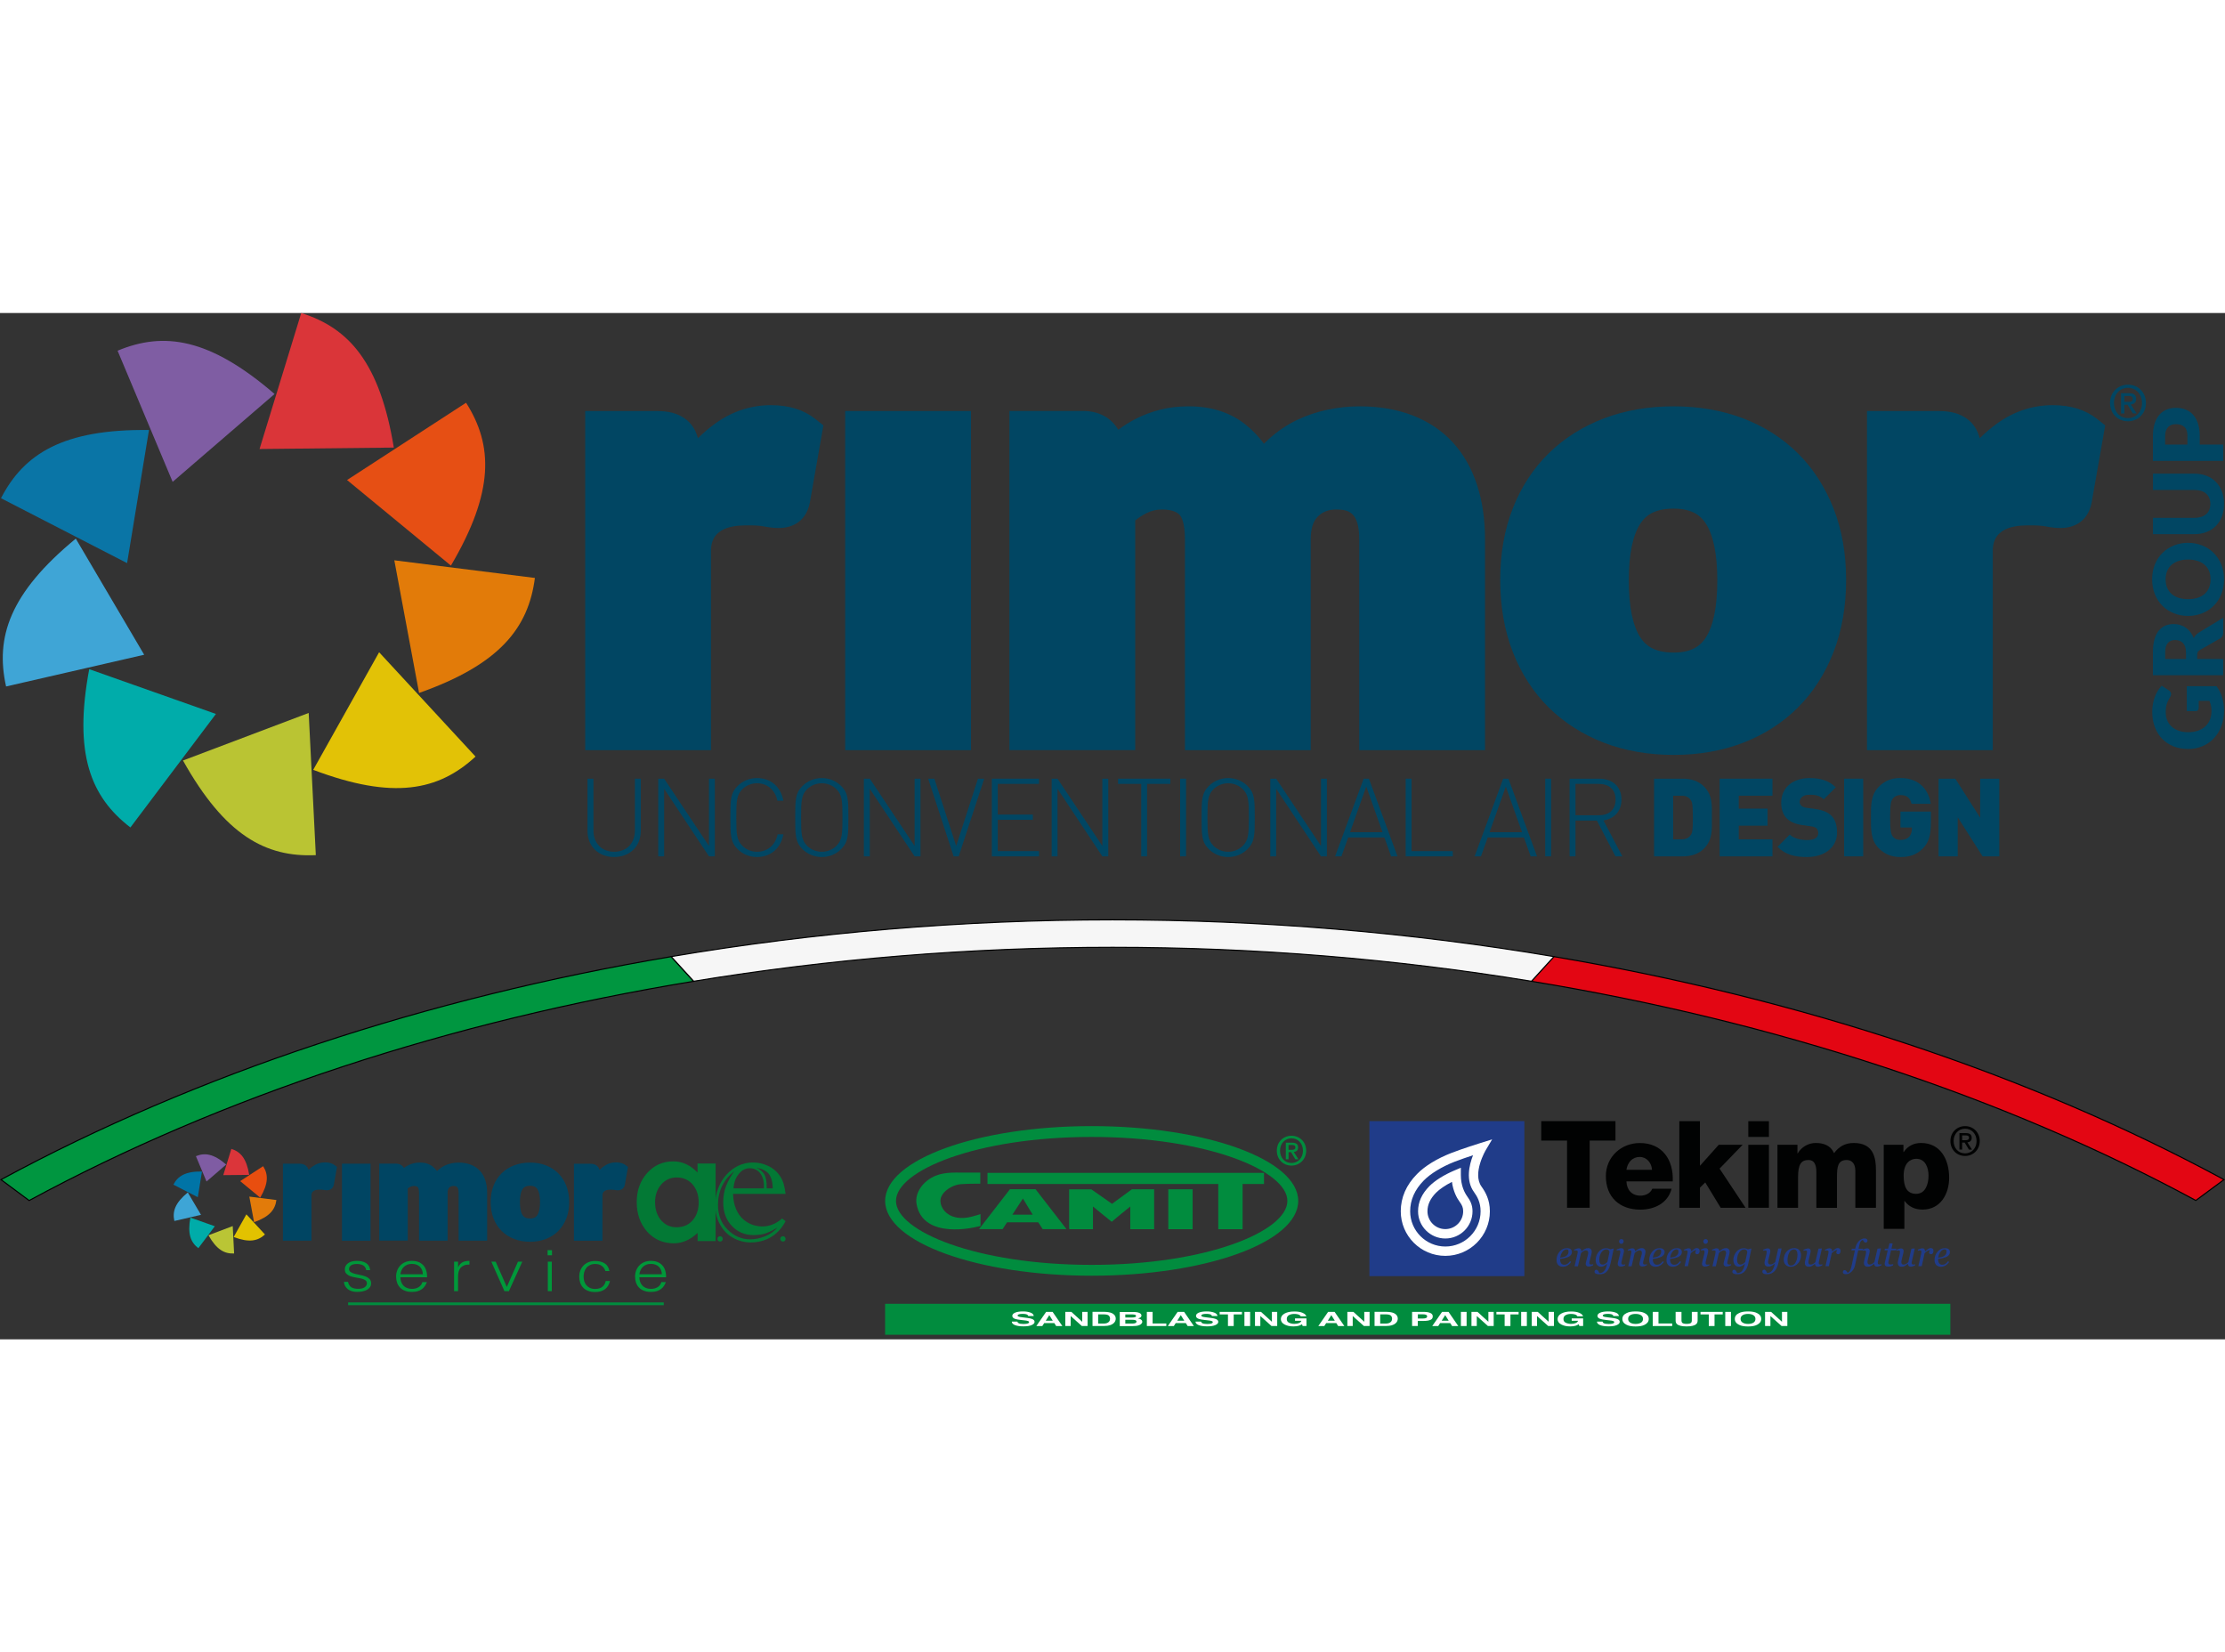 <?xml version="1.0" encoding="utf-8"?>
<!-- Generator: Adobe Illustrator 27.8.1, SVG Export Plug-In . SVG Version: 6.00 Build 0)  -->
<svg version="1.1" id="Livello_1" xmlns="http://www.w3.org/2000/svg" xmlns:xlink="http://www.w3.org/1999/xlink" x="0px" y="0px" 
	 viewBox="0 0 402.49 185.64" width="250" 
enable-background="new 0 0 402.49 185.64" xml:space="preserve">
<rect x="0" y="0" width="402.49" height="185.64" fill="#333333" stroke="none"/>
<rect x="1681.81" y="1030.19" fill="none" width="0" height="4.5"/>
<rect x="1681.81" y="1034.68" fill="none" width="9" height="7.5"/>
<g>
	<path fill="#009640" stroke="#000000" stroke-width="0.195" stroke-miterlimit="10" d="M0.18,156.75l5.09,3.78
		c35.02-18.95,76.22-32.42,120.2-39.65l-4.07-4.46C77.07,123.92,35.55,137.61,0.18,156.75z"/>
	<path fill="#E30613" stroke="#000000" stroke-width="0.195" stroke-miterlimit="10" d="M402.31,156.75
		c-35.37-19.14-76.89-32.84-121.23-40.34l-4.07,4.46c43.99,7.23,85.19,20.71,120.2,39.65L402.31,156.75z"/>
	<path fill="#F6F6F6" stroke="#000000" stroke-width="0.195" stroke-miterlimit="10" d="M201.25,109.76
		c-27.14,0-53.96,2.27-79.83,6.65l4.07,4.46c24.58-4.04,50.03-6.14,75.77-6.14s51.18,2.1,75.77,6.14l4.07-4.46
		C255.21,112.04,228.38,109.76,201.25,109.76z"/>
</g>
<path fill="#014663" d="M395.58,72.02V67.5h5.37c0.48,0.65,0.82,1.34,1.04,2.08c0.21,0.74,0.32,1.51,0.32,2.31
	c0,1.05-0.16,2-0.49,2.86c-0.33,0.86-0.78,1.59-1.36,2.2c-0.58,0.61-1.27,1.08-2.06,1.41c-0.8,0.33-1.66,0.5-2.59,0.5
	c-0.95,0-1.82-0.16-2.61-0.47c-0.79-0.31-1.48-0.76-2.05-1.35c-0.58-0.58-1.02-1.29-1.34-2.12c-0.32-0.83-0.48-1.75-0.48-2.78
	c0-0.53,0.04-1.03,0.13-1.49c0.09-0.47,0.21-0.89,0.36-1.29c0.15-0.39,0.33-0.75,0.54-1.08s0.44-0.62,0.68-0.87l1.3,0.85
	c0.2,0.13,0.33,0.31,0.38,0.52c0.05,0.21-0.01,0.44-0.16,0.68c-0.14,0.23-0.26,0.45-0.36,0.66c-0.1,0.21-0.19,0.42-0.25,0.63
	c-0.06,0.21-0.11,0.44-0.14,0.68c-0.03,0.24-0.04,0.51-0.04,0.8c0,0.55,0.1,1.05,0.29,1.49c0.19,0.44,0.47,0.82,0.82,1.13
	c0.36,0.31,0.78,0.55,1.28,0.72c0.5,0.17,1.05,0.25,1.66,0.25c0.68,0,1.27-0.09,1.8-0.28c0.52-0.19,0.97-0.45,1.33-0.79
	c0.36-0.34,0.64-0.75,0.82-1.22c0.19-0.48,0.28-1,0.28-1.58c0-0.35-0.04-0.68-0.1-0.96c-0.07-0.29-0.16-0.57-0.28-0.84h-1.93v1.26
	c0,0.19-0.05,0.33-0.15,0.44c-0.1,0.1-0.22,0.16-0.38,0.16H395.58z"/>
<path fill="#014663" d="M402.17,55.12v2.67c0,0.49-0.19,0.85-0.56,1.07l-3.69,2.11c-0.16,0.1-0.27,0.21-0.35,0.33
	c-0.07,0.12-0.11,0.3-0.11,0.52v0.75h4.7v2.95h-12.71v-4.14c0-0.92,0.09-1.7,0.28-2.35c0.19-0.65,0.45-1.18,0.79-1.59
	c0.34-0.41,0.74-0.71,1.19-0.9c0.46-0.19,0.96-0.28,1.5-0.28c0.41,0,0.8,0.05,1.17,0.17c0.37,0.11,0.71,0.27,1.02,0.49
	c0.31,0.22,0.59,0.48,0.83,0.8c0.24,0.32,0.45,0.68,0.6,1.09c0.1-0.19,0.22-0.37,0.37-0.54c0.15-0.17,0.32-0.32,0.53-0.45
	L402.17,55.12z M395.43,61.38c0-0.4-0.05-0.74-0.15-1.03c-0.1-0.28-0.24-0.51-0.42-0.69c-0.18-0.18-0.39-0.31-0.63-0.39
	c-0.24-0.08-0.5-0.12-0.78-0.12c-0.56,0-0.99,0.18-1.31,0.54c-0.31,0.36-0.47,0.93-0.47,1.69v1.19h3.77V61.38z"/>
<path fill="#014663" d="M395.81,41.57c0.92,0,1.77,0.16,2.56,0.48c0.79,0.32,1.48,0.76,2.06,1.34c0.59,0.58,1.04,1.27,1.38,2.08
	c0.33,0.81,0.5,1.71,0.5,2.7c0,0.99-0.17,1.89-0.5,2.71c-0.33,0.82-0.79,1.51-1.38,2.09c-0.58,0.58-1.27,1.03-2.06,1.34
	c-0.79,0.32-1.65,0.48-2.56,0.48c-0.92,0-1.78-0.16-2.57-0.48c-0.79-0.32-1.48-0.77-2.06-1.34c-0.58-0.58-1.04-1.28-1.37-2.09
	c-0.33-0.81-0.5-1.72-0.5-2.71c0-0.99,0.17-1.89,0.5-2.7c0.33-0.81,0.79-1.51,1.37-2.08s1.27-1.02,2.06-1.34
	C394.04,41.72,394.9,41.57,395.81,41.57 M395.81,44.59c-0.63,0-1.2,0.08-1.7,0.25c-0.5,0.16-0.93,0.4-1.28,0.7s-0.62,0.68-0.8,1.12
	c-0.19,0.44-0.28,0.95-0.28,1.51c0,0.57,0.09,1.08,0.28,1.52s0.45,0.82,0.8,1.13c0.35,0.3,0.78,0.54,1.28,0.7
	c0.5,0.16,1.07,0.24,1.7,0.24c0.63,0,1.2-0.08,1.71-0.24c0.5-0.16,0.93-0.4,1.28-0.7c0.35-0.31,0.62-0.68,0.8-1.13
	s0.28-0.95,0.28-1.52c0-0.56-0.09-1.07-0.28-1.51c-0.18-0.44-0.45-0.82-0.8-1.12c-0.35-0.3-0.77-0.54-1.28-0.7
	C397.01,44.67,396.44,44.59,395.81,44.59"/>
<path fill="#014663" d="M399.84,34.52c0-0.39-0.07-0.75-0.2-1.06c-0.13-0.31-0.32-0.57-0.56-0.79c-0.24-0.21-0.54-0.38-0.89-0.49
	c-0.35-0.11-0.75-0.17-1.2-0.17h-7.53v-2.95h7.53c0.78,0,1.5,0.13,2.15,0.38c0.65,0.25,1.21,0.61,1.68,1.09
	c0.47,0.47,0.84,1.04,1.1,1.72c0.26,0.67,0.39,1.43,0.39,2.28c0,0.85-0.13,1.61-0.39,2.29c-0.26,0.67-0.63,1.25-1.1,1.72
	c-0.47,0.47-1.03,0.83-1.68,1.08c-0.65,0.25-1.37,0.38-2.15,0.38h-7.53v-2.95h7.52c0.45,0,0.85-0.06,1.2-0.17
	c0.35-0.11,0.65-0.28,0.9-0.49c0.25-0.22,0.44-0.48,0.57-0.79C399.77,35.27,399.84,34.92,399.84,34.52"/>
<path fill="#014663" d="M389.45,22.27c0-0.9,0.11-1.67,0.32-2.31c0.21-0.64,0.51-1.17,0.88-1.59c0.37-0.41,0.81-0.72,1.32-0.92
	c0.51-0.2,1.05-0.3,1.64-0.3c0.63,0,1.22,0.1,1.74,0.31c0.53,0.2,0.98,0.51,1.36,0.93c0.38,0.42,0.67,0.95,0.89,1.59
	c0.21,0.64,0.32,1.4,0.32,2.28v1.54h4.25v2.95h-12.72V22.27z M395.7,22.27c0-0.77-0.18-1.32-0.55-1.66
	c-0.37-0.34-0.88-0.51-1.54-0.51c-0.29,0-0.56,0.04-0.79,0.13c-0.24,0.09-0.44,0.22-0.62,0.4c-0.17,0.18-0.3,0.4-0.4,0.67
	c-0.09,0.27-0.14,0.59-0.14,0.96v1.54h4.03V22.27z"/>
<path fill="#E64F14" d="M84.31,16.23c4.88,7.67,5.14,16.08-2.74,29.46L62.78,30.21L84.31,16.23z"/>
<path fill="#DA3539" d="M54.49,0c8.65,2.72,14.23,9,16.75,24.34l-24.29,0.26L54.49,0z"/>
<path fill="#7F5DA3" d="M21.27,6.82c8.37-3.5,16.66-2.3,28.4,7.83L31.23,30.54L21.27,6.82z"/>
<path fill="#0A75A6" d="M0.18,33.5c4.17-8.08,11.29-12.52,26.77-12.34l-3.96,24.08L0.18,33.5z"/>
<path fill="#3FA5D6" d="M1.1,67.55c-1.98-8.89,0.64-16.88,12.61-26.74l12.37,21L1.1,67.55z"/>
<path fill="#00ACAA" d="M23.59,93.05c-7.2-5.53-10.31-13.34-7.45-28.63l22.92,8.1L23.59,93.05z"/>
<path fill="#BAC433" d="M57.13,98.06c-9.06,0.41-16.44-3.56-24.03-17.12l22.74-8.6L57.13,98.06z"/>
<path fill="#E2C206" d="M86.02,80.23c-6.67,6.16-14.87,7.88-29.36,2.4l11.92-21.27L86.02,80.23z"/>
<path fill="#E27B09" d="M96.76,47.92c-1.17,9.03-6.35,15.65-20.95,20.8l-4.48-23.99L96.76,47.92z"/>
<path fill="#014663" d="M139.47,16.67c-3.63,0-7.02,1.11-10.06,3.3c-1.09,0.78-2.14,1.68-3.15,2.67c-0.09-0.3-0.19-0.58-0.29-0.85
	c-0.4-1.01-1-1.84-1.8-2.49c-0.72-0.58-1.59-1.01-2.57-1.26c-0.82-0.21-1.74-0.31-2.83-0.31h-12.91v61.34h22.75V42.99
	c0-4.76,5.17-4.58,7.05-4.58c1.28,0,2.05,0.1,2.47,0.18c1.02,0.2,1.92,0.3,2.73,0.3c1.37,0,2.56-0.35,3.51-1.03
	c0.76-0.54,1.75-1.59,2.13-3.59l2.45-13.95l-1.47-1.16C145.39,17.5,142.7,16.67,139.47,16.67"/>
<rect x="152.89" y="17.73" fill="#014663" width="22.75" height="61.34"/>
<path fill="#014663" d="M262.79,23.39c-1.97-2.14-4.43-3.78-7.32-4.89c-2.79-1.07-5.99-1.62-9.51-1.62c-1.9,0-3.84,0.2-5.76,0.6
	c-1.96,0.4-3.85,1.04-5.62,1.89c-1.8,0.87-3.5,2.02-5.05,3.42c-0.3,0.28-0.6,0.56-0.89,0.86c-0.98-1.34-2.11-2.51-3.39-3.52
	c-2.74-2.16-6.17-3.25-10.2-3.25c-1.85,0-3.58,0.2-5.15,0.6c-1.55,0.39-3.02,0.94-4.37,1.62c-1.14,0.58-2.23,1.26-3.24,2.02
	c-0.52-0.89-1.2-1.62-2.03-2.18c-1.21-0.81-2.67-1.22-4.32-1.22h-13.34v61.34h22.75V37.52c0.65-0.52,1.33-0.96,2.02-1.31
	c0.89-0.45,1.8-0.67,2.8-0.67c1.51,0,2.59,0.32,3.21,0.96c0.23,0.23,0.97,1.24,0.97,4.44v38.13h22.75V40.94
	c0-1.91,0.42-3.26,1.28-4.12c0.87-0.87,1.93-1.28,3.32-1.28c2.2,0,4.18,0.41,4.18,5.4v38.13h22.75V40.94c0-3.61-0.48-6.91-1.43-9.81
	C266.22,28.11,264.74,25.5,262.79,23.39"/>
<path fill="#014663" d="M325.23,25.38c-2.76-2.74-6.1-4.87-9.93-6.33c-3.78-1.44-7.99-2.17-12.53-2.17c-4.57,0-8.81,0.73-12.61,2.17
	c-3.84,1.46-7.21,3.59-10,6.32c-2.8,2.74-5,6.11-6.52,10c-1.5,3.84-2.26,8.18-2.26,12.9c0,4.76,0.76,9.13,2.26,13
	c1.52,3.92,3.71,7.31,6.51,10.08c2.79,2.75,6.16,4.9,10,6.38c3.8,1.46,8.04,2.2,12.62,2.2c4.55,0,8.77-0.74,12.55-2.2
	c3.83-1.48,7.17-3.63,9.93-6.39c2.76-2.76,4.93-6.15,6.44-10.06c1.5-3.87,2.26-8.24,2.26-13c0-4.72-0.76-9.07-2.26-12.9
	C330.15,31.48,327.99,28.12,325.23,25.38 M308.5,58.81c-0.75,1.12-2.16,2.61-5.75,2.61c-3.73,0-5.18-1.5-5.94-2.62
	c-1.44-2.13-2.17-5.64-2.17-10.42c0-4.78,0.73-8.28,2.16-10.39c0.76-1.12,2.2-2.61,5.95-2.61c3.59,0,5,1.48,5.75,2.59
	c1.42,2.11,2.15,5.61,2.15,10.4C310.65,53.16,309.93,56.67,308.5,58.81"/>
<path fill="#014663" d="M371.34,16.67c-3.63,0-7.02,1.11-10.06,3.3c-1.09,0.78-2.14,1.68-3.15,2.67c-0.09-0.3-0.19-0.58-0.29-0.85
	c-0.4-1.01-1-1.84-1.8-2.49c-0.72-0.58-1.59-1.01-2.58-1.26c-0.82-0.21-1.74-0.31-2.82-0.31h-12.91v61.34h22.75V42.99
	c0-4.76,5.17-4.58,7.05-4.58c1.28,0,2.05,0.1,2.47,0.18c1.02,0.2,1.91,0.3,2.73,0.3c1.37,0,2.56-0.35,3.51-1.03
	c0.76-0.54,1.75-1.59,2.13-3.59l2.45-13.95l-1.47-1.16C377.26,17.5,374.57,16.67,371.34,16.67"/>
<g>
	<path fill="#014663" d="M111.1,98.4c-2.82,0-4.82-1.93-4.82-4.68v-9.49h1.07v9.35c0,2.33,1.48,3.87,3.75,3.87
		c2.27,0,3.75-1.54,3.75-3.87v-9.35h1.06v9.49C115.91,96.46,113.92,98.4,111.1,98.4"/>
	<polygon fill="#014663" points="120.14,86.06 120.14,98.28 119.07,98.28 119.07,84.23 120.14,84.23 128.25,96.4 128.25,84.23 
		129.31,84.23 129.31,98.28 128.25,98.28 	"/>
	<path fill="#014663" d="M136.93,98.4c-1.34,0-2.59-0.51-3.51-1.44c-1.28-1.28-1.3-2.55-1.3-5.7c0-3.18,0.02-4.42,1.3-5.7
		c0.93-0.93,2.17-1.44,3.51-1.44c2.53,0,4.3,1.58,4.78,4.1h-1.08c-0.42-1.95-1.8-3.16-3.69-3.16c-1.01,0-1.95,0.38-2.66,1.08
		c-1.01,1.01-1.09,2.11-1.09,5.11c0,3,0.08,4.11,1.09,5.11c0.71,0.71,1.66,1.09,2.66,1.09c1.89,0,3.32-1.2,3.73-3.16h1.05
		C141.23,96.82,139.42,98.4,136.93,98.4"/>
	<path fill="#014663" d="M152.17,96.96c-0.93,0.93-2.17,1.44-3.51,1.44c-1.34,0-2.59-0.51-3.51-1.44c-1.28-1.28-1.3-2.55-1.3-5.7
		c0-3.18,0.02-4.42,1.3-5.7c0.93-0.93,2.17-1.44,3.51-1.44c1.34,0,2.58,0.51,3.51,1.44c1.28,1.28,1.3,2.53,1.3,5.7
		C153.47,94.41,153.45,95.67,152.17,96.96 M151.32,86.14c-0.71-0.71-1.66-1.08-2.66-1.08c-1.01,0-1.95,0.38-2.67,1.08
		c-1.01,1.01-1.08,2.11-1.08,5.11c0,3,0.08,4.1,1.08,5.11c0.71,0.71,1.66,1.09,2.67,1.09c1.01,0,1.95-0.38,2.66-1.09
		c1.01-1.01,1.08-2.11,1.08-5.11C152.4,88.25,152.33,87.15,151.32,86.14"/>
	<polygon fill="#014663" points="157.34,86.06 157.34,98.28 156.27,98.28 156.27,84.23 157.34,84.23 165.45,96.4 165.45,84.23 
		166.51,84.23 166.51,98.28 165.45,98.28 	"/>
	<polygon fill="#014663" points="172.51,98.28 167.9,84.23 169.02,84.23 172.97,96.4 176.91,84.23 178.04,84.23 173.42,98.28 	"/>
	<polygon fill="#014663" points="179.42,84.23 187.95,84.23 187.95,85.17 180.49,85.17 180.49,90.72 186.84,90.72 186.84,91.67 
		180.49,91.67 180.49,97.33 187.95,97.33 187.95,98.28 179.42,98.28 	"/>
	<polygon fill="#014663" points="191.3,86.06 191.3,98.28 190.24,98.28 190.24,84.23 191.3,84.23 199.41,96.4 199.41,84.23 
		200.48,84.23 200.48,98.28 199.41,98.28 	"/>
	<polygon fill="#014663" points="207.5,98.28 206.44,98.28 206.44,85.17 202.25,85.17 202.25,84.23 211.71,84.23 211.71,85.17 
		207.5,85.17 	"/>
	<rect x="213.48" y="84.23" fill="#014663" width="1.07" height="14.05"/>
	<path fill="#014663" d="M225.68,96.96c-0.93,0.93-2.17,1.44-3.51,1.44s-2.59-0.51-3.51-1.44c-1.28-1.28-1.3-2.55-1.3-5.7
		c0-3.18,0.02-4.42,1.3-5.7c0.93-0.93,2.17-1.44,3.51-1.44s2.58,0.51,3.51,1.44c1.28,1.28,1.3,2.53,1.3,5.7
		C226.98,94.41,226.96,95.67,225.68,96.96 M224.83,86.14c-0.71-0.71-1.66-1.08-2.66-1.08c-1.01,0-1.95,0.38-2.67,1.08
		c-1.01,1.01-1.08,2.11-1.08,5.11c0,3,0.08,4.1,1.08,5.11c0.71,0.71,1.66,1.09,2.67,1.09c1.01,0,1.95-0.38,2.66-1.09
		c1.01-1.01,1.08-2.11,1.08-5.11C225.92,88.25,225.84,87.15,224.83,86.14"/>
	<polygon fill="#014663" points="230.85,86.06 230.85,98.28 229.79,98.28 229.79,84.23 230.85,84.23 238.96,96.4 238.96,84.23 
		240.03,84.23 240.03,98.28 238.96,98.28 	"/>
	<path fill="#014663" d="M250.43,94.86h-6.55l-1.22,3.42h-1.15l5.17-14.05h0.95l5.17,14.05h-1.15L250.43,94.86z M244.21,93.92h5.88
		l-2.94-8.27L244.21,93.92z"/>
	<polygon fill="#014663" points="254.28,84.23 255.34,84.23 255.34,97.33 262.8,97.33 262.8,98.28 254.28,98.28 	"/>
	<path fill="#014663" d="M275.67,94.86h-6.55l-1.22,3.42h-1.15l5.17-14.05h0.95l5.17,14.05h-1.15L275.67,94.86z M269.45,93.92h5.88
		l-2.94-8.27L269.45,93.92z"/>
	<rect x="279.52" y="84.23" fill="#014663" width="1.07" height="14.05"/>
	<path fill="#014663" d="M288.87,91.81H285v6.47h-1.07V84.23h5.35c2.29,0,4.03,1.32,4.03,3.77c0,2.11-1.26,3.45-3.24,3.79l3.4,6.49
		h-1.24L288.87,91.81z M289.15,85.17H285v5.68h4.15c1.82,0,3.1-0.89,3.1-2.84C292.25,86.06,290.97,85.17,289.15,85.17"/>
	<path fill="#014663" d="M308.21,96.9c-0.97,0.97-2.33,1.38-3.79,1.38h-5.21V84.23h5.21c1.46,0,2.82,0.41,3.79,1.38
		c1.64,1.64,1.46,3.43,1.46,5.65C309.67,93.46,309.85,95.26,308.21,96.9 M305.85,88.1c-0.32-0.47-0.79-0.79-1.66-0.79h-1.52v7.89
		h1.52c0.87,0,1.34-0.32,1.66-0.79c0.28-0.39,0.38-0.77,0.38-3.16C306.22,88.88,306.12,88.49,305.85,88.1"/>
	<polygon fill="#014663" points="311.07,98.28 311.07,84.23 320.63,84.23 320.63,87.31 314.53,87.31 314.53,89.65 319.74,89.65 
		319.74,92.73 314.53,92.73 314.53,95.2 320.63,95.2 320.63,98.28 	"/>
	<path fill="#014663" d="M326.88,98.4c-2.15,0-3.91-0.39-5.33-1.85l2.21-2.21c0.73,0.73,2.01,0.99,3.14,0.99
		c1.36,0,2.01-0.45,2.01-1.26c0-0.33-0.08-0.61-0.28-0.83c-0.18-0.18-0.47-0.32-0.93-0.38l-1.7-0.24c-1.24-0.18-2.19-0.59-2.82-1.24
		c-0.65-0.67-0.97-1.62-0.97-2.82c0-2.57,1.93-4.44,5.13-4.44c2.01,0,3.53,0.47,4.74,1.68l-2.17,2.17
		c-0.89-0.89-2.05-0.83-2.66-0.83c-1.2,0-1.7,0.69-1.7,1.3c0,0.18,0.06,0.43,0.28,0.65c0.18,0.18,0.47,0.35,0.97,0.41l1.7,0.24
		c1.26,0.18,2.17,0.57,2.76,1.16c0.75,0.73,1.05,1.78,1.05,3.08C332.31,96.84,329.84,98.4,326.88,98.4"/>
	<rect x="333.59" y="84.23" fill="#014663" width="3.45" height="14.05"/>
	<path fill="#014663" d="M347.86,96.82c-1.2,1.24-2.55,1.58-4.09,1.58c-1.64,0-2.88-0.55-3.91-1.58c-1.48-1.48-1.42-3.45-1.42-5.56
		c0-2.11-0.06-4.09,1.42-5.57c1.03-1.03,2.21-1.58,3.91-1.58c3.61,0,5.15,2.35,5.49,4.66h-3.47c-0.28-1.07-0.83-1.58-2.01-1.58
		c-0.63,0-1.1,0.28-1.36,0.61c-0.32,0.41-0.51,0.89-0.51,3.45c0,2.56,0.2,3.06,0.51,3.47c0.26,0.34,0.73,0.59,1.36,0.59
		c0.73,0,1.22-0.22,1.54-0.55c0.4-0.4,0.53-0.97,0.53-1.5v-0.2h-2.07v-2.88h5.51v1.95C349.28,94.41,348.93,95.73,347.86,96.82"/>
	<polygon fill="#014663" points="358.64,98.28 354.14,91.21 354.14,98.28 350.68,98.28 350.68,84.23 353.7,84.23 358.2,91.29 
		358.2,84.23 361.66,84.23 361.66,98.28 	"/>
</g>
<g>
	<path fill="#014663" d="M384.95,19.58c-1.9,0-3.26-1.43-3.26-3.31c0-1.99,1.51-3.31,3.26-3.31c1.74,0,3.24,1.32,3.24,3.31
		C388.19,18.26,386.68,19.58,384.95,19.58z M384.95,13.53c-1.44,0-2.55,1.12-2.55,2.74c0,1.5,0.97,2.74,2.55,2.74
		c1.42,0,2.53-1.12,2.53-2.74C387.48,14.66,386.36,13.53,384.95,13.53z M384.29,18.17h-0.6V14.5h1.39c0.89,0,1.34,0.31,1.34,1.05
		c0,0.66-0.41,0.94-0.96,1l1.03,1.61h-0.68l-0.95-1.57h-0.57V18.17z M384.96,16.08c0.45,0,0.85-0.04,0.85-0.58
		c0-0.44-0.43-0.5-0.8-0.5h-0.73v1.07H384.96z"/>
</g>
<g>
	<path fill="#010202" d="M355.48,152.47c-1.55,0-2.66-1.16-2.66-2.7c0-1.63,1.23-2.7,2.66-2.7c1.42,0,2.65,1.08,2.65,2.7
		C358.12,151.4,356.9,152.47,355.48,152.47z M355.48,147.54c-1.17,0-2.08,0.92-2.08,2.23c0,1.23,0.8,2.23,2.08,2.23
		c1.16,0,2.07-0.91,2.07-2.23C357.55,148.46,356.64,147.54,355.48,147.54z M354.94,151.32h-0.49v-2.99h1.13
		c0.72,0,1.09,0.25,1.09,0.86c0,0.54-0.33,0.77-0.78,0.82l0.84,1.32h-0.56l-0.77-1.28h-0.46V151.32z M355.49,149.62
		c0.37,0,0.69-0.04,0.69-0.47c0-0.36-0.35-0.4-0.65-0.4h-0.59v0.87H355.49z"/>
</g>
<g>
	<path fill="#018C3E" d="M233.63,154.21c-1.55,0-2.66-1.16-2.66-2.7c0-1.63,1.23-2.7,2.66-2.7c1.42,0,2.65,1.08,2.65,2.7
		C236.27,153.14,235.04,154.21,233.63,154.21z M233.63,149.28c-1.17,0-2.08,0.92-2.08,2.23c0,1.23,0.8,2.23,2.08,2.23
		c1.16,0,2.07-0.91,2.07-2.23C235.69,150.19,234.78,149.28,233.63,149.28z M233.09,153.06h-0.49v-2.99h1.13
		c0.72,0,1.09,0.25,1.09,0.86c0,0.54-0.33,0.77-0.78,0.82l0.84,1.32h-0.56l-0.77-1.28h-0.46V153.06z M233.64,151.36
		c0.37,0,0.69-0.04,0.69-0.47c0-0.36-0.35-0.4-0.65-0.4h-0.59v0.87H233.64z"/>
</g>
<path fill-rule="evenodd" clip-rule="evenodd" fill="#018C3E" d="M186.81,163.09l-3.68,0l1.91-2.92L186.81,163.09z M182.17,164.47
	h5.64l0.81,1.24h4.3l-5.59-7.22h-4.64l-5.59,7.22h4.26L182.17,164.47z"/>
<rect x="160.11" y="179.21" fill="#018C3E" width="192.7" height="5.6"/>
<path fill="#FFFFFF" d="M184.04,182.44c0.03,0.12,0.09,0.21,0.19,0.26c0.17,0.11,0.47,0.16,0.88,0.16c0.25,0,0.46-0.01,0.61-0.04
	c0.3-0.05,0.44-0.15,0.44-0.3c0-0.09-0.07-0.15-0.22-0.2c-0.14-0.05-0.37-0.09-0.69-0.12l-0.54-0.06c-0.53-0.06-0.89-0.13-1.09-0.2
	c-0.33-0.12-0.5-0.3-0.5-0.55c0-0.23,0.16-0.42,0.49-0.57c0.33-0.15,0.81-0.23,1.44-0.23c0.53,0,0.98,0.07,1.36,0.21
	c0.37,0.14,0.57,0.35,0.59,0.62h-1c-0.02-0.15-0.15-0.26-0.4-0.33c-0.17-0.04-0.37-0.06-0.62-0.06c-0.27,0-0.49,0.03-0.66,0.08
	c-0.16,0.06-0.24,0.13-0.24,0.23c0,0.09,0.08,0.16,0.24,0.21c0.1,0.03,0.32,0.07,0.66,0.11l0.87,0.11c0.38,0.05,0.67,0.11,0.86,0.19
	c0.29,0.12,0.44,0.29,0.44,0.52c0,0.23-0.18,0.43-0.53,0.58c-0.35,0.16-0.85,0.23-1.49,0.23c-0.65,0-1.17-0.08-1.54-0.23
	c-0.37-0.15-0.56-0.36-0.56-0.63H184.04z"/>
<path fill="#FFFFFF" d="M189.24,180.67h1.17l1.76,2.56h-1.12l-0.33-0.53h-1.83l-0.34,0.53h-1.08L189.24,180.67z M189.17,182.27h1.27
	l-0.63-1.01L189.17,182.27z"/>
<polygon fill="#FFFFFF" points="192.71,180.67 193.8,180.67 195.77,182.46 195.77,180.67 196.74,180.67 196.74,183.23 195.7,183.23 
	193.68,181.42 193.68,183.23 192.71,183.23 "/>
<path fill="#FFFFFF" d="M200.55,180.73c0.35,0.06,0.63,0.17,0.84,0.32c0.17,0.13,0.29,0.27,0.35,0.41c0.06,0.15,0.09,0.29,0.09,0.42
	c0,0.34-0.13,0.63-0.4,0.86c-0.36,0.32-0.91,0.48-1.66,0.48h-2.14v-2.56h2.14C200.09,180.67,200.34,180.69,200.55,180.73
	 M198.65,181.12v1.67h0.96c0.49,0,0.83-0.12,1.03-0.37c0.11-0.14,0.16-0.3,0.16-0.49c0-0.26-0.08-0.46-0.24-0.6
	c-0.16-0.14-0.47-0.21-0.95-0.21H198.65z"/>
<path fill="#FFFFFF" d="M206.25,180.94c0.15,0.11,0.23,0.24,0.23,0.39c0,0.16-0.08,0.28-0.23,0.38c-0.09,0.05-0.21,0.1-0.38,0.15
	c0.25,0.05,0.45,0.12,0.57,0.23c0.13,0.1,0.19,0.23,0.19,0.38c0,0.15-0.08,0.29-0.22,0.41c-0.1,0.08-0.21,0.15-0.35,0.2
	c-0.16,0.06-0.34,0.11-0.56,0.13c-0.21,0.02-0.45,0.04-0.7,0.04h-2.24v-2.56h2.4C205.57,180.68,206,180.77,206.25,180.94
	 M203.56,181.12v0.57h1.21c0.21,0,0.39-0.02,0.53-0.06c0.14-0.04,0.2-0.12,0.2-0.22c0-0.12-0.09-0.2-0.27-0.24
	c-0.15-0.03-0.35-0.04-0.59-0.04H203.56z M203.56,182.11v0.68h1.2c0.22,0,0.38-0.02,0.5-0.05c0.22-0.05,0.33-0.16,0.33-0.32
	c0-0.13-0.11-0.23-0.32-0.28c-0.12-0.03-0.28-0.04-0.5-0.04H203.56z"/>
<polygon fill="#FFFFFF" points="207.46,180.67 208.5,180.67 208.5,182.77 210.98,182.77 210.98,183.23 207.46,183.23 "/>
<path fill="#FFFFFF" d="M213.03,180.67h1.17l1.76,2.56h-1.12l-0.33-0.53h-1.83l-0.34,0.53h-1.08L213.03,180.67z M212.96,182.27h1.27
	l-0.63-1.01L212.96,182.27z"/>
<path fill="#FFFFFF" d="M217.27,182.44c0.03,0.12,0.09,0.21,0.19,0.26c0.17,0.11,0.47,0.16,0.88,0.16c0.25,0,0.45-0.01,0.61-0.04
	c0.3-0.05,0.44-0.15,0.44-0.3c0-0.09-0.07-0.15-0.22-0.2c-0.14-0.05-0.37-0.09-0.69-0.12l-0.54-0.06c-0.53-0.06-0.89-0.13-1.09-0.2
	c-0.33-0.12-0.5-0.3-0.5-0.55c0-0.23,0.16-0.42,0.49-0.57c0.33-0.15,0.81-0.23,1.44-0.23c0.53,0,0.98,0.07,1.36,0.21
	c0.37,0.14,0.57,0.35,0.59,0.62h-1c-0.02-0.15-0.15-0.26-0.4-0.33c-0.17-0.04-0.37-0.06-0.62-0.06c-0.27,0-0.49,0.03-0.66,0.08
	c-0.16,0.06-0.24,0.13-0.24,0.23c0,0.09,0.08,0.16,0.24,0.21c0.1,0.03,0.32,0.07,0.66,0.11l0.87,0.11c0.38,0.05,0.67,0.11,0.86,0.19
	c0.29,0.12,0.44,0.29,0.44,0.52c0,0.23-0.18,0.43-0.53,0.58c-0.35,0.16-0.85,0.23-1.49,0.23c-0.65,0-1.17-0.08-1.54-0.23
	c-0.37-0.15-0.56-0.36-0.56-0.63H217.27z"/>
<polygon fill="#FFFFFF" points="224.66,180.67 224.66,181.13 223.17,181.13 223.17,183.23 222.13,183.23 222.13,181.13 
	220.63,181.13 220.63,180.67 "/>
<rect x="225.11" y="180.67" fill="#FFFFFF" width="1.03" height="2.56"/>
<polygon fill="#FFFFFF" points="227.02,180.67 228.11,180.67 230.08,182.46 230.08,180.67 231.04,180.67 231.04,183.23 
	230.01,183.23 227.99,181.42 227.99,183.23 227.02,183.23 "/>
<path fill="#FFFFFF" d="M235.29,181.47c-0.08-0.17-0.27-0.3-0.58-0.37c-0.17-0.04-0.36-0.06-0.57-0.06c-0.4,0-0.73,0.08-0.99,0.23
	c-0.26,0.15-0.38,0.39-0.38,0.7c0,0.31,0.14,0.54,0.42,0.67c0.28,0.13,0.59,0.2,0.95,0.2c0.35,0,0.63-0.05,0.86-0.15
	c0.22-0.1,0.36-0.24,0.41-0.41h-1.15v-0.43h2.07v1.38h-0.69l-0.11-0.32c-0.2,0.12-0.38,0.21-0.54,0.26
	c-0.28,0.09-0.61,0.13-1.01,0.13c-0.66,0-1.2-0.12-1.62-0.35c-0.44-0.24-0.66-0.56-0.66-0.97c0-0.41,0.22-0.75,0.66-1
	s1.03-0.38,1.76-0.38c0.63,0,1.14,0.08,1.52,0.25c0.38,0.17,0.6,0.37,0.66,0.62H235.29z"/>
<path fill="#FFFFFF" d="M240.25,180.67h1.17l1.76,2.56h-1.12l-0.33-0.53h-1.83l-0.34,0.53h-1.08L240.25,180.67z M240.19,182.27h1.27
	l-0.63-1.01L240.19,182.27z"/>
<polygon fill="#FFFFFF" points="243.73,180.67 244.82,180.67 246.79,182.46 246.79,180.67 247.75,180.67 247.75,183.23 
	246.72,183.23 244.7,181.42 244.7,183.23 243.73,183.23 "/>
<path fill="#FFFFFF" d="M251.57,180.73c0.35,0.06,0.63,0.17,0.84,0.32c0.17,0.13,0.29,0.27,0.35,0.41c0.06,0.15,0.09,0.29,0.09,0.42
	c0,0.34-0.13,0.63-0.4,0.86c-0.36,0.32-0.91,0.48-1.66,0.48h-2.14v-2.56h2.14C251.11,180.67,251.36,180.69,251.57,180.73
	 M249.67,181.12v1.67h0.96c0.49,0,0.83-0.12,1.03-0.37c0.1-0.14,0.16-0.3,0.16-0.49c0-0.26-0.08-0.46-0.24-0.6
	c-0.16-0.14-0.47-0.21-0.95-0.21H249.67z"/>
<path fill="#FFFFFF" d="M258.75,182.12c-0.29,0.13-0.71,0.19-1.25,0.19h-1.03v0.92h-1.03v-2.56h2.13c0.49,0,0.88,0.07,1.17,0.2
	c0.29,0.13,0.44,0.34,0.44,0.61C259.18,181.79,259.04,182,258.75,182.12 M257.96,181.2c-0.13-0.06-0.32-0.09-0.55-0.09h-0.93v0.76
	h0.93c0.24,0,0.42-0.03,0.55-0.09c0.13-0.06,0.2-0.16,0.2-0.29S258.09,181.26,257.96,181.2"/>
<path fill="#FFFFFF" d="M260.86,180.67h1.17l1.76,2.56h-1.12l-0.33-0.53h-1.83l-0.34,0.53h-1.08L260.86,180.67z M260.79,182.27h1.27
	l-0.63-1.01L260.79,182.27z"/>
<rect x="264.27" y="180.67" fill="#FFFFFF" width="1.03" height="2.56"/>
<polygon fill="#FFFFFF" points="266.18,180.67 267.27,180.67 269.24,182.46 269.24,180.67 270.2,180.67 270.2,183.23 269.16,183.23 
	267.14,181.42 267.14,183.23 266.18,183.23 "/>
<polygon fill="#FFFFFF" points="274.71,180.67 274.71,181.13 273.23,181.13 273.23,183.23 272.18,183.23 272.18,181.13 
	270.69,181.13 270.69,180.67 "/>
<rect x="275.17" y="180.67" fill="#FFFFFF" width="1.03" height="2.56"/>
<polygon fill="#FFFFFF" points="277.08,180.67 278.17,180.67 280.14,182.46 280.14,180.67 281.1,180.67 281.1,183.23 280.06,183.23 
	278.04,181.42 278.04,183.23 277.08,183.23 "/>
<path fill="#FFFFFF" d="M285.34,181.47c-0.08-0.17-0.27-0.3-0.58-0.37c-0.17-0.04-0.36-0.06-0.57-0.06c-0.4,0-0.73,0.08-0.99,0.23
	c-0.26,0.15-0.38,0.39-0.38,0.7c0,0.31,0.14,0.54,0.42,0.67c0.28,0.13,0.59,0.2,0.95,0.2c0.35,0,0.63-0.05,0.86-0.15
	c0.22-0.1,0.36-0.24,0.41-0.41h-1.15v-0.43h2.07v1.38h-0.69l-0.1-0.32c-0.2,0.12-0.38,0.21-0.54,0.26
	c-0.28,0.09-0.61,0.13-1.01,0.13c-0.66,0-1.2-0.12-1.62-0.35c-0.44-0.24-0.66-0.56-0.66-0.97c0-0.41,0.22-0.75,0.66-1
	c0.44-0.25,1.03-0.38,1.76-0.38c0.63,0,1.14,0.08,1.52,0.25c0.38,0.17,0.6,0.37,0.66,0.62H285.34z"/>
<path fill="#FFFFFF" d="M289.89,182.44c0.03,0.12,0.09,0.21,0.19,0.26c0.17,0.11,0.47,0.16,0.88,0.16c0.25,0,0.46-0.01,0.61-0.04
	c0.3-0.05,0.44-0.15,0.44-0.3c0-0.09-0.07-0.15-0.22-0.2c-0.14-0.05-0.37-0.09-0.69-0.12l-0.54-0.06c-0.53-0.06-0.89-0.13-1.09-0.2
	c-0.33-0.12-0.5-0.3-0.5-0.55c0-0.23,0.16-0.42,0.49-0.57c0.33-0.15,0.81-0.23,1.44-0.23c0.53,0,0.98,0.07,1.36,0.21
	c0.37,0.14,0.57,0.35,0.59,0.62h-1c-0.02-0.15-0.15-0.26-0.4-0.33c-0.17-0.04-0.37-0.06-0.62-0.06c-0.27,0-0.49,0.03-0.66,0.08
	c-0.16,0.06-0.24,0.13-0.24,0.23c0,0.09,0.08,0.16,0.24,0.21c0.1,0.03,0.32,0.07,0.66,0.11l0.87,0.11c0.38,0.05,0.67,0.11,0.86,0.19
	c0.29,0.12,0.44,0.29,0.44,0.52c0,0.23-0.18,0.43-0.53,0.58c-0.35,0.16-0.85,0.23-1.49,0.23c-0.65,0-1.17-0.08-1.54-0.23
	c-0.37-0.15-0.56-0.36-0.56-0.63H289.89z"/>
<path fill="#FFFFFF" d="M297.5,183.01c-0.38,0.2-0.92,0.3-1.63,0.3c-0.71,0-1.25-0.1-1.63-0.3c-0.5-0.24-0.76-0.6-0.76-1.06
	c0-0.47,0.25-0.82,0.76-1.06c0.37-0.2,0.92-0.3,1.63-0.3c0.71,0,1.25,0.1,1.63,0.3c0.5,0.24,0.75,0.59,0.75,1.06
	C298.25,182.41,298,182.76,297.5,183.01 M296.85,182.62c0.24-0.16,0.36-0.38,0.36-0.67c0-0.29-0.12-0.51-0.36-0.67
	c-0.24-0.16-0.57-0.24-0.98-0.24c-0.41,0-0.74,0.08-0.98,0.23c-0.25,0.16-0.37,0.38-0.37,0.67c0,0.29,0.12,0.51,0.37,0.67
	c0.24,0.16,0.57,0.24,0.98,0.24C296.28,182.85,296.61,182.77,296.85,182.62"/>
<polygon fill="#FFFFFF" points="298.97,180.67 300.01,180.67 300.01,182.77 302.49,182.77 302.49,183.23 298.97,183.23 "/>
<path fill="#FFFFFF" d="M303.12,180.67h1.05v1.57c0,0.18,0.04,0.3,0.12,0.39c0.13,0.14,0.4,0.21,0.82,0.21
	c0.42,0,0.69-0.07,0.81-0.21c0.08-0.08,0.12-0.21,0.12-0.39v-1.57h1.05v1.57c0,0.27-0.08,0.48-0.25,0.64
	c-0.3,0.28-0.89,0.42-1.74,0.42c-0.86,0-1.44-0.14-1.75-0.42c-0.16-0.15-0.24-0.36-0.24-0.64V180.67z"/>
<polygon fill="#FFFFFF" points="311.63,180.67 311.63,181.13 310.15,181.13 310.15,183.23 309.11,183.23 309.11,181.13 
	307.61,181.13 307.61,180.67 "/>
<rect x="312.09" y="180.67" fill="#FFFFFF" width="1.03" height="2.56"/>
<path fill="#FFFFFF" d="M317.84,183.01c-0.38,0.2-0.92,0.3-1.63,0.3c-0.71,0-1.25-0.1-1.63-0.3c-0.5-0.24-0.76-0.6-0.76-1.06
	c0-0.47,0.25-0.82,0.76-1.06c0.38-0.2,0.92-0.3,1.63-0.3c0.71,0,1.25,0.1,1.63,0.3c0.5,0.24,0.75,0.59,0.75,1.06
	C318.59,182.41,318.34,182.76,317.84,183.01 M317.19,182.62c0.24-0.16,0.36-0.38,0.36-0.67c0-0.29-0.12-0.51-0.36-0.67
	c-0.24-0.16-0.57-0.24-0.98-0.24c-0.41,0-0.74,0.08-0.98,0.23c-0.25,0.16-0.37,0.38-0.37,0.67c0,0.29,0.12,0.51,0.37,0.67
	c0.25,0.16,0.57,0.24,0.98,0.24C316.62,182.85,316.95,182.77,317.19,182.62"/>
<polygon fill="#FFFFFF" points="319.29,180.67 320.38,180.67 322.35,182.46 322.35,180.67 323.32,180.67 323.32,183.23 
	322.28,183.23 320.26,181.42 320.26,183.23 319.29,183.23 "/>
<path fill-rule="evenodd" clip-rule="evenodd" fill="#018C3E" d="M211.34,158.5h4.4v7.22c-0.46,0.01-0.96,0-1.39,0h-3.01V158.5z"/>
<path fill-rule="evenodd" clip-rule="evenodd" fill="#018C3E" d="M201.16,161.13c0,0,3.57-2.6,3.59-2.63h4.03c0,0-0.01,7.02,0,7.22
	h-4.32v-4.11c-0.02,0-3.27,2.66-3.35,2.77c-0.11-0.05-3.27-2.68-3.4-2.77v4.11h-4.26c-0.07-0.18-0.05-0.51-0.05-0.76v-1.48v-4.97
	h4.02L201.16,161.13z"/>
<path fill="#018C3E" d="M197.48,149.03c20.86,0,35.4,6.1,35.4,11.57c0,5.47-14.54,11.57-35.4,11.57c-20.86,0-35.4-6.1-35.4-11.57
	C162.08,155.13,176.62,149.03,197.48,149.03 M197.48,147.07c-20.64,0-37.36,6.06-37.36,13.53c0,7.47,16.73,13.53,37.36,13.53
	c20.63,0,37.36-6.06,37.36-13.53C234.84,153.13,218.11,147.07,197.48,147.07"/>
<polygon fill-rule="evenodd" clip-rule="evenodd" fill="#018C3E" points="228.65,157.54 228.65,155.53 178.63,155.53 178.63,157.54 
	220.38,157.54 220.38,165.72 224.78,165.72 224.78,165 224.78,157.54 "/>
<path fill-rule="evenodd" clip-rule="evenodd" fill="#018C3E" d="M175.7,163.47c0.56-0.14,1.12-0.32,1.67-0.48v2.15
	c-0.21,0.05-0.46,0.1-0.67,0.14c0,0.02-9.72,2.5-10.9-4.11c-0.36-2.02,1.16-4.23,3.54-5.16c1.65-0.65,3.75-0.53,4.3-0.53h3.69v2.01
	c0,0-0.8,0-1.15,0c-0.75,0-1.57,0.02-2.32,0.08c-1.76,0.12-3.74,1.54-3.74,2.99C170.11,162.21,171.92,164.39,175.7,163.47"/>
<g>
	<rect x="247.72" y="146.17" fill="#203C89" width="28.03" height="28.04"/>
	<path fill="#FFFFFF" d="M261.45,170.54c-4.45,0-8.06-3.62-8.06-8.06c0-2.49,0.99-4.77,2.95-6.75c1.42-1.45,3.61-2.79,6.15-3.78
		c2.1-0.82,5.19-1.78,5.32-1.82l2.11-0.66l-1.13,1.9c-0.03,0.04-2.51,4.26-0.79,6.64c0.7,0.98,1.51,2.37,1.51,4.47
		C269.51,166.93,265.89,170.54,261.45,170.54 M266.46,152.34c-1.04,0.34-2.33,0.79-3.35,1.18c-2.29,0.9-4.32,2.13-5.56,3.39
		c-1.63,1.66-2.46,3.53-2.46,5.57c0,3.51,2.86,6.37,6.37,6.37s6.37-2.86,6.37-6.37c0-1.61-0.6-2.67-1.19-3.48
		C265.12,156.92,265.76,154.14,266.46,152.34 M261.45,167.4c-2.72,0-4.93-2.21-4.93-4.92c0-1.66,0.67-3.15,2.05-4.55
		c0.99-1,2.63-2.03,4.51-2.83l1.18-0.5v1.32c0,1.89,0.65,3.17,1.19,3.92c0.48,0.67,0.92,1.45,0.92,2.64
		C266.37,165.2,264.16,167.4,261.45,167.4 M262.65,157.16c-1.2,0.61-2.23,1.31-2.87,1.95c-1.05,1.07-1.56,2.17-1.56,3.36
		c0,1.78,1.45,3.23,3.23,3.23c1.78,0,3.23-1.45,3.23-3.23c0-0.68-0.21-1.11-0.6-1.65C263.52,160.06,262.87,158.85,262.65,157.16"/>
	<path fill="#203C89" d="M283.37,169.37c-0.26,0-0.5,0.14-0.72,0.43c-0.22,0.29-0.36,0.64-0.42,1.07c0.15-0.02,0.32-0.05,0.51-0.09
		c0.19-0.04,0.35-0.09,0.47-0.16c0.18-0.09,0.31-0.21,0.4-0.36c0.09-0.15,0.13-0.32,0.13-0.52c0-0.08-0.01-0.15-0.04-0.2
		c-0.02-0.05-0.05-0.09-0.09-0.11c-0.04-0.03-0.08-0.04-0.12-0.05C283.46,169.37,283.41,169.37,283.37,169.37 M282.75,172.51
		c-0.38,0-0.68-0.11-0.88-0.32c-0.2-0.21-0.3-0.52-0.3-0.91c0-0.27,0.04-0.53,0.13-0.78c0.09-0.25,0.21-0.47,0.38-0.68
		c0.16-0.2,0.36-0.36,0.59-0.49c0.23-0.12,0.49-0.18,0.77-0.18c0.31,0,0.54,0.06,0.69,0.19c0.15,0.13,0.22,0.29,0.22,0.49
		c0,0.23-0.07,0.43-0.22,0.59c-0.14,0.16-0.35,0.3-0.63,0.39c-0.2,0.07-0.4,0.13-0.61,0.18c-0.21,0.05-0.43,0.08-0.68,0.11
		c0,0.34,0.06,0.6,0.19,0.78c0.13,0.18,0.31,0.27,0.56,0.27c0.22,0,0.41-0.05,0.57-0.16c0.17-0.11,0.33-0.27,0.49-0.48l0.18,0.14
		c-0.17,0.26-0.39,0.48-0.65,0.63C283.3,172.43,283.03,172.51,282.75,172.51"/>
	<path fill="#203C89" d="M287.37,172.47c-0.17,0-0.3-0.04-0.39-0.13c-0.09-0.09-0.13-0.2-0.13-0.33c0-0.05,0.01-0.1,0.01-0.16
		c0.01-0.06,0.02-0.13,0.04-0.2l0.32-1.21c0.02-0.09,0.04-0.18,0.06-0.25c0.01-0.08,0.02-0.14,0.02-0.18c0-0.15-0.03-0.26-0.1-0.34
		c-0.07-0.08-0.17-0.13-0.31-0.13c-0.13,0-0.28,0.04-0.44,0.13c-0.16,0.09-0.32,0.21-0.46,0.38l-0.55,2.38h-0.61l0.49-2.11
		c0.01-0.05,0.03-0.13,0.05-0.23c0.02-0.1,0.03-0.18,0.03-0.24c0-0.12-0.02-0.2-0.06-0.24c-0.04-0.04-0.12-0.06-0.25-0.06
		c-0.05,0-0.11,0.01-0.18,0.02c-0.07,0.02-0.13,0.03-0.17,0.04l0.05-0.21c0.17-0.08,0.32-0.13,0.45-0.17
		c0.13-0.04,0.24-0.06,0.34-0.06c0.17,0,0.29,0.05,0.37,0.14c0.07,0.09,0.11,0.22,0.12,0.39h0.02c0.24-0.19,0.44-0.33,0.61-0.42
		c0.17-0.09,0.37-0.14,0.59-0.14c0.21,0,0.37,0.06,0.48,0.18c0.12,0.12,0.17,0.28,0.17,0.47c0,0.04-0.01,0.11-0.02,0.21
		c-0.01,0.1-0.03,0.2-0.06,0.3l-0.27,1.04c-0.02,0.07-0.04,0.15-0.06,0.24c-0.02,0.09-0.03,0.16-0.03,0.21
		c0,0.12,0.03,0.21,0.08,0.25c0.06,0.04,0.14,0.07,0.27,0.07c0.04,0,0.1-0.01,0.18-0.02c0.08-0.01,0.14-0.03,0.18-0.04l-0.05,0.21
		c-0.2,0.08-0.35,0.14-0.46,0.17C287.59,172.45,287.48,172.47,287.37,172.47"/>
	<path fill="#203C89" d="M290.54,169.37c-0.17,0-0.32,0.05-0.47,0.15c-0.15,0.1-0.28,0.24-0.4,0.41c-0.11,0.16-0.2,0.36-0.27,0.6
		s-0.1,0.47-0.1,0.7c0,0.13,0.01,0.25,0.03,0.35c0.02,0.11,0.05,0.2,0.1,0.28c0.04,0.08,0.11,0.14,0.18,0.19
		c0.08,0.04,0.17,0.07,0.29,0.07c0.15,0,0.3-0.04,0.45-0.13c0.15-0.09,0.29-0.2,0.42-0.34l0.37-1.75c0-0.06-0.01-0.12-0.03-0.19
		c-0.02-0.06-0.05-0.12-0.1-0.18c-0.05-0.05-0.11-0.09-0.18-0.12C290.75,169.38,290.65,169.37,290.54,169.37 M289.31,173.86
		c-0.18,0-0.33-0.01-0.44-0.04c-0.11-0.03-0.2-0.07-0.27-0.11c-0.07-0.05-0.11-0.1-0.13-0.15c-0.02-0.06-0.03-0.11-0.03-0.16
		c0-0.1,0.03-0.18,0.09-0.25c0.06-0.07,0.14-0.1,0.24-0.1c0.08,0,0.15,0.02,0.2,0.07s0.1,0.1,0.14,0.15
		c0.04,0.06,0.07,0.12,0.11,0.2c0.03,0.08,0.06,0.14,0.08,0.18h0.1c0.12,0,0.25-0.03,0.38-0.08c0.14-0.05,0.26-0.14,0.37-0.26
		c0.11-0.12,0.22-0.29,0.32-0.5c0.1-0.21,0.18-0.48,0.24-0.81l-0.02-0.01c-0.04,0.04-0.1,0.08-0.18,0.15
		c-0.08,0.06-0.16,0.12-0.25,0.17c-0.1,0.06-0.2,0.11-0.3,0.14c-0.1,0.04-0.21,0.05-0.34,0.05c-0.31,0-0.56-0.11-0.72-0.33
		c-0.17-0.22-0.25-0.53-0.25-0.92c0-0.27,0.05-0.53,0.15-0.78c0.1-0.25,0.23-0.48,0.4-0.68c0.16-0.19,0.36-0.34,0.59-0.46
		c0.23-0.12,0.47-0.17,0.72-0.17c0.16,0,0.3,0.02,0.44,0.06c0.14,0.04,0.25,0.09,0.33,0.14l0.59-0.15l0.04,0.05l-0.55,2.56
		c-0.08,0.39-0.19,0.71-0.32,0.98c-0.13,0.27-0.28,0.48-0.45,0.64c-0.17,0.16-0.36,0.27-0.57,0.34S289.57,173.86,289.31,173.86"/>
	<path fill="#203C89" d="M293.29,168.37c-0.11,0-0.21-0.04-0.29-0.13c-0.08-0.09-0.12-0.19-0.12-0.3c0-0.12,0.04-0.22,0.12-0.31
		c0.08-0.09,0.17-0.13,0.29-0.13c0.12,0,0.22,0.04,0.3,0.12c0.08,0.08,0.12,0.18,0.12,0.29c0,0.12-0.04,0.23-0.12,0.32
		C293.51,168.33,293.41,168.37,293.29,168.37 M293.16,172.48c-0.17,0-0.3-0.04-0.39-0.13c-0.09-0.09-0.13-0.2-0.13-0.33
		c0-0.05,0-0.1,0.01-0.16c0.01-0.05,0.02-0.12,0.04-0.2l0.34-1.38c0.02-0.08,0.03-0.16,0.05-0.24c0.02-0.09,0.02-0.16,0.02-0.22
		c0-0.12-0.02-0.2-0.06-0.24c-0.04-0.04-0.12-0.06-0.24-0.06c-0.05,0-0.11,0.01-0.19,0.02c-0.08,0.01-0.14,0.03-0.18,0.04l0.05-0.21
		c0.17-0.08,0.32-0.13,0.46-0.17c0.13-0.04,0.24-0.05,0.32-0.05c0.18,0,0.31,0.04,0.39,0.13c0.08,0.09,0.12,0.2,0.12,0.34
		c0,0.04,0,0.09-0.01,0.16c-0.01,0.07-0.02,0.13-0.04,0.2l-0.34,1.38c-0.02,0.08-0.04,0.17-0.06,0.25c-0.02,0.08-0.02,0.15-0.02,0.2
		c0,0.12,0.03,0.21,0.08,0.25c0.05,0.05,0.14,0.07,0.27,0.07c0.04,0,0.1-0.01,0.18-0.02c0.08-0.01,0.14-0.02,0.18-0.04l-0.05,0.21
		c-0.2,0.08-0.36,0.14-0.48,0.17C293.35,172.47,293.25,172.48,293.16,172.48"/>
	<path fill="#203C89" d="M297.08,172.47c-0.17,0-0.3-0.04-0.39-0.13c-0.09-0.09-0.13-0.2-0.13-0.33c0-0.05,0-0.1,0.01-0.16
		c0.01-0.06,0.02-0.13,0.04-0.2l0.32-1.21c0.02-0.09,0.04-0.18,0.06-0.25c0.01-0.08,0.02-0.14,0.02-0.18c0-0.15-0.03-0.26-0.1-0.34
		c-0.07-0.08-0.17-0.13-0.31-0.13c-0.13,0-0.28,0.04-0.44,0.13c-0.16,0.09-0.32,0.21-0.46,0.38l-0.55,2.38h-0.61l0.49-2.11
		c0.01-0.05,0.03-0.13,0.05-0.23c0.02-0.1,0.03-0.18,0.03-0.24c0-0.12-0.02-0.2-0.06-0.24c-0.04-0.04-0.12-0.06-0.25-0.06
		c-0.05,0-0.11,0.01-0.18,0.02c-0.07,0.02-0.13,0.03-0.17,0.04l0.05-0.21c0.17-0.08,0.32-0.13,0.45-0.17
		c0.13-0.04,0.24-0.06,0.34-0.06c0.17,0,0.29,0.05,0.37,0.14c0.07,0.09,0.11,0.22,0.12,0.39h0.02c0.24-0.19,0.44-0.33,0.61-0.42
		c0.17-0.09,0.37-0.14,0.59-0.14c0.21,0,0.37,0.06,0.48,0.18c0.12,0.12,0.18,0.28,0.18,0.47c0,0.04-0.01,0.11-0.02,0.21
		c-0.01,0.1-0.03,0.2-0.06,0.3l-0.27,1.04c-0.02,0.07-0.04,0.15-0.06,0.24c-0.02,0.09-0.03,0.16-0.03,0.21
		c0,0.12,0.03,0.21,0.08,0.25c0.06,0.04,0.14,0.07,0.27,0.07c0.04,0,0.1-0.01,0.18-0.02c0.08-0.01,0.14-0.03,0.18-0.04l-0.05,0.21
		c-0.2,0.08-0.35,0.14-0.46,0.17C297.3,172.45,297.19,172.47,297.08,172.47"/>
	<path fill="#203C89" d="M300.13,169.37c-0.26,0-0.5,0.14-0.72,0.43c-0.22,0.29-0.36,0.64-0.42,1.07c0.15-0.02,0.32-0.05,0.51-0.09
		c0.19-0.04,0.35-0.09,0.47-0.16c0.18-0.09,0.31-0.21,0.4-0.36c0.09-0.15,0.13-0.32,0.13-0.52c0-0.08-0.01-0.15-0.04-0.2
		c-0.02-0.05-0.05-0.09-0.09-0.11c-0.04-0.03-0.08-0.04-0.12-0.05C300.22,169.37,300.17,169.37,300.13,169.37 M299.51,172.51
		c-0.38,0-0.68-0.11-0.88-0.32c-0.2-0.21-0.3-0.52-0.3-0.91c0-0.27,0.04-0.53,0.13-0.78c0.09-0.25,0.21-0.47,0.38-0.68
		c0.16-0.2,0.36-0.36,0.59-0.49c0.23-0.12,0.49-0.18,0.77-0.18c0.31,0,0.54,0.06,0.69,0.19c0.15,0.13,0.23,0.29,0.23,0.49
		c0,0.23-0.07,0.43-0.22,0.59c-0.14,0.16-0.35,0.3-0.63,0.39c-0.2,0.07-0.4,0.13-0.61,0.18c-0.21,0.05-0.43,0.08-0.68,0.11
		c0,0.34,0.06,0.6,0.19,0.78c0.13,0.18,0.31,0.27,0.56,0.27c0.22,0,0.41-0.05,0.57-0.16c0.17-0.11,0.33-0.27,0.49-0.48l0.18,0.14
		c-0.17,0.26-0.39,0.48-0.65,0.63C300.05,172.43,299.79,172.51,299.51,172.51"/>
	<path fill="#203C89" d="M303.26,169.37c-0.26,0-0.5,0.14-0.72,0.43c-0.22,0.29-0.36,0.64-0.42,1.07c0.15-0.02,0.32-0.05,0.51-0.09
		c0.19-0.04,0.35-0.09,0.47-0.16c0.18-0.09,0.31-0.21,0.4-0.36c0.09-0.15,0.13-0.32,0.13-0.52c0-0.08-0.01-0.15-0.04-0.2
		c-0.02-0.05-0.05-0.09-0.09-0.11c-0.04-0.03-0.08-0.04-0.12-0.05C303.35,169.37,303.31,169.37,303.26,169.37 M302.64,172.51
		c-0.38,0-0.68-0.11-0.88-0.32c-0.2-0.21-0.3-0.52-0.3-0.91c0-0.27,0.04-0.53,0.13-0.78c0.09-0.25,0.21-0.47,0.38-0.68
		c0.16-0.2,0.36-0.36,0.59-0.49c0.23-0.12,0.49-0.18,0.77-0.18c0.31,0,0.54,0.06,0.69,0.19c0.15,0.13,0.22,0.29,0.22,0.49
		c0,0.23-0.07,0.43-0.22,0.59c-0.14,0.16-0.35,0.3-0.63,0.39c-0.2,0.07-0.4,0.13-0.61,0.18c-0.21,0.05-0.43,0.08-0.68,0.11
		c0,0.34,0.06,0.6,0.19,0.78c0.13,0.18,0.31,0.27,0.56,0.27c0.22,0,0.41-0.05,0.57-0.16c0.17-0.11,0.33-0.27,0.49-0.48l0.18,0.14
		c-0.17,0.26-0.39,0.48-0.65,0.63C303.19,172.43,302.92,172.51,302.64,172.51"/>
	<path fill="#203C89" d="M305.34,172.41h-0.61l0.47-2.1c0.01-0.05,0.03-0.13,0.05-0.23s0.03-0.18,0.03-0.23
		c0-0.12-0.02-0.2-0.06-0.24c-0.04-0.04-0.12-0.06-0.25-0.06c-0.05,0-0.11,0.01-0.18,0.02c-0.07,0.02-0.13,0.03-0.17,0.04l0.05-0.21
		c0.17-0.08,0.32-0.13,0.45-0.17c0.13-0.04,0.24-0.06,0.33-0.06c0.17,0,0.3,0.05,0.37,0.14c0.07,0.09,0.11,0.24,0.11,0.42h0.02
		c0.26-0.22,0.45-0.38,0.58-0.47c0.13-0.09,0.27-0.13,0.42-0.13c0.07,0,0.14,0.01,0.2,0.03c0.06,0.02,0.12,0.05,0.16,0.09
		c0.05,0.04,0.08,0.1,0.11,0.16c0.02,0.06,0.03,0.15,0.03,0.26c0,0.06-0.01,0.13-0.03,0.2c-0.02,0.07-0.04,0.13-0.07,0.18
		c-0.04,0.06-0.08,0.1-0.13,0.14c-0.05,0.03-0.11,0.05-0.2,0.05c-0.12,0-0.2-0.03-0.26-0.09c-0.06-0.06-0.09-0.12-0.09-0.2
		c0-0.07,0.02-0.14,0.05-0.22c0.03-0.08,0.07-0.17,0.1-0.25c-0.03,0-0.07,0.01-0.13,0.02c-0.06,0.01-0.13,0.04-0.22,0.08
		c-0.08,0.04-0.18,0.1-0.29,0.18c-0.11,0.08-0.22,0.19-0.34,0.33L305.34,172.41z"/>
	<path fill="#203C89" d="M308.53,168.37c-0.11,0-0.21-0.04-0.29-0.13c-0.08-0.09-0.12-0.19-0.12-0.3c0-0.12,0.04-0.22,0.12-0.31
		c0.08-0.09,0.17-0.13,0.29-0.13c0.12,0,0.22,0.04,0.3,0.12c0.08,0.08,0.12,0.18,0.12,0.29c0,0.12-0.04,0.23-0.12,0.32
		C308.74,168.33,308.64,168.37,308.53,168.37 M308.4,172.48c-0.17,0-0.3-0.04-0.39-0.13c-0.09-0.09-0.13-0.2-0.13-0.33
		c0-0.05,0-0.1,0.01-0.16c0.01-0.05,0.02-0.12,0.04-0.2l0.34-1.38c0.02-0.08,0.03-0.16,0.05-0.24c0.02-0.09,0.02-0.16,0.02-0.22
		c0-0.12-0.02-0.2-0.06-0.24c-0.04-0.04-0.12-0.06-0.24-0.06c-0.05,0-0.11,0.01-0.19,0.02c-0.08,0.01-0.14,0.03-0.18,0.04l0.05-0.21
		c0.17-0.08,0.32-0.13,0.45-0.17c0.13-0.04,0.24-0.05,0.32-0.05c0.18,0,0.31,0.04,0.39,0.13c0.08,0.09,0.12,0.2,0.12,0.34
		c0,0.04,0,0.09-0.01,0.16c-0.01,0.07-0.02,0.13-0.04,0.2l-0.34,1.38c-0.02,0.08-0.04,0.17-0.06,0.25c-0.02,0.08-0.02,0.15-0.02,0.2
		c0,0.12,0.03,0.21,0.08,0.25c0.05,0.05,0.14,0.07,0.27,0.07c0.04,0,0.1-0.01,0.18-0.02c0.08-0.01,0.14-0.02,0.18-0.04l-0.05,0.21
		c-0.2,0.08-0.36,0.14-0.48,0.17C308.58,172.47,308.48,172.48,308.4,172.48"/>
	<path fill="#203C89" d="M312.31,172.47c-0.17,0-0.3-0.04-0.39-0.13c-0.09-0.09-0.13-0.2-0.13-0.33c0-0.05,0.01-0.1,0.01-0.16
		c0.01-0.06,0.02-0.13,0.04-0.2l0.32-1.21c0.02-0.09,0.04-0.18,0.06-0.25c0.01-0.08,0.02-0.14,0.02-0.18c0-0.15-0.03-0.26-0.1-0.34
		c-0.07-0.08-0.17-0.13-0.31-0.13c-0.13,0-0.28,0.04-0.44,0.13c-0.16,0.09-0.32,0.21-0.46,0.38l-0.55,2.38h-0.61l0.49-2.11
		c0.01-0.05,0.03-0.13,0.05-0.23c0.02-0.1,0.03-0.18,0.03-0.24c0-0.12-0.02-0.2-0.06-0.24c-0.04-0.04-0.12-0.06-0.25-0.06
		c-0.05,0-0.11,0.01-0.18,0.02c-0.07,0.02-0.13,0.03-0.17,0.04l0.05-0.21c0.17-0.08,0.32-0.13,0.45-0.17
		c0.13-0.04,0.24-0.06,0.34-0.06c0.17,0,0.29,0.05,0.37,0.14c0.07,0.09,0.11,0.22,0.12,0.39h0.02c0.24-0.19,0.44-0.33,0.61-0.42
		c0.17-0.09,0.37-0.14,0.59-0.14c0.21,0,0.37,0.06,0.48,0.18c0.12,0.12,0.18,0.28,0.18,0.47c0,0.04-0.01,0.11-0.02,0.21
		c-0.01,0.1-0.03,0.2-0.06,0.3l-0.27,1.04c-0.02,0.07-0.04,0.15-0.06,0.24c-0.02,0.09-0.03,0.16-0.03,0.21
		c0,0.12,0.03,0.21,0.08,0.25c0.06,0.04,0.14,0.07,0.27,0.07c0.04,0,0.1-0.01,0.18-0.02c0.08-0.01,0.14-0.03,0.18-0.04l-0.05,0.21
		c-0.2,0.08-0.35,0.14-0.46,0.17C312.53,172.45,312.42,172.47,312.31,172.47"/>
	<path fill="#203C89" d="M315.47,169.37c-0.17,0-0.32,0.05-0.47,0.15c-0.15,0.1-0.28,0.24-0.4,0.41c-0.11,0.16-0.2,0.36-0.27,0.6
		c-0.07,0.23-0.1,0.47-0.1,0.7c0,0.13,0.01,0.25,0.03,0.35c0.02,0.11,0.05,0.2,0.1,0.28c0.05,0.08,0.11,0.14,0.18,0.19
		c0.07,0.04,0.17,0.07,0.29,0.07c0.15,0,0.3-0.04,0.45-0.13c0.15-0.09,0.29-0.2,0.42-0.34l0.37-1.75c0-0.06-0.01-0.12-0.03-0.19
		c-0.02-0.06-0.05-0.12-0.1-0.18c-0.05-0.05-0.11-0.09-0.18-0.12C315.68,169.38,315.59,169.37,315.47,169.37 M314.24,173.86
		c-0.18,0-0.33-0.01-0.44-0.04c-0.11-0.03-0.2-0.07-0.27-0.11c-0.06-0.05-0.11-0.1-0.13-0.15c-0.02-0.06-0.03-0.11-0.03-0.16
		c0-0.1,0.03-0.18,0.09-0.25c0.06-0.07,0.14-0.1,0.24-0.1c0.08,0,0.15,0.02,0.2,0.07s0.1,0.1,0.14,0.15
		c0.04,0.06,0.07,0.12,0.11,0.2c0.03,0.08,0.06,0.14,0.08,0.18h0.1c0.12,0,0.25-0.03,0.38-0.08c0.14-0.05,0.26-0.14,0.37-0.26
		c0.11-0.12,0.22-0.29,0.32-0.5c0.1-0.21,0.18-0.48,0.24-0.81l-0.02-0.01c-0.04,0.04-0.1,0.08-0.18,0.15
		c-0.08,0.06-0.16,0.12-0.25,0.17c-0.1,0.06-0.2,0.11-0.3,0.14c-0.1,0.04-0.21,0.05-0.34,0.05c-0.31,0-0.56-0.11-0.73-0.33
		c-0.17-0.22-0.26-0.53-0.26-0.92c0-0.27,0.05-0.53,0.15-0.78c0.1-0.25,0.23-0.48,0.4-0.68c0.16-0.19,0.36-0.34,0.59-0.46
		c0.23-0.12,0.47-0.17,0.72-0.17c0.16,0,0.3,0.02,0.44,0.06c0.14,0.04,0.25,0.09,0.33,0.14l0.59-0.15l0.04,0.05l-0.54,2.56
		c-0.08,0.39-0.19,0.71-0.32,0.98c-0.13,0.27-0.28,0.48-0.45,0.64c-0.17,0.16-0.36,0.27-0.57,0.34S314.51,173.86,314.24,173.86"/>
	<path fill="#203C89" d="M319.66,173.86c-0.18,0-0.33-0.01-0.44-0.04c-0.11-0.03-0.19-0.06-0.26-0.11
		c-0.06-0.04-0.11-0.09-0.13-0.15c-0.02-0.05-0.03-0.11-0.03-0.16c0-0.09,0.03-0.18,0.08-0.25c0.06-0.07,0.14-0.11,0.24-0.11
		c0.08,0,0.15,0.02,0.2,0.07c0.06,0.05,0.1,0.1,0.14,0.15c0.04,0.06,0.07,0.12,0.11,0.2c0.03,0.07,0.06,0.13,0.08,0.18h0.08
		c0.12,0,0.25-0.03,0.39-0.09c0.14-0.06,0.26-0.15,0.38-0.28c0.12-0.14,0.23-0.32,0.33-0.54c0.1-0.22,0.18-0.48,0.23-0.78h-0.02
		c-0.2,0.17-0.39,0.3-0.57,0.39c-0.18,0.1-0.38,0.14-0.61,0.14c-0.21,0-0.37-0.06-0.49-0.18s-0.18-0.28-0.18-0.47
		c0-0.05,0-0.11,0.01-0.18c0.01-0.07,0.03-0.18,0.06-0.32l0.25-1.01c0.02-0.1,0.04-0.18,0.05-0.26c0.01-0.07,0.02-0.14,0.02-0.21
		c0-0.12-0.02-0.2-0.06-0.24c-0.04-0.04-0.12-0.06-0.24-0.06c-0.05,0-0.11,0.01-0.18,0.03c-0.07,0.02-0.13,0.03-0.17,0.04l0.05-0.21
		c0.17-0.08,0.32-0.13,0.45-0.17c0.13-0.04,0.23-0.06,0.31-0.06c0.17,0,0.3,0.04,0.38,0.12s0.12,0.2,0.12,0.35
		c0,0.04,0,0.09-0.01,0.16c-0.01,0.07-0.02,0.13-0.04,0.2l-0.29,1.18c-0.02,0.09-0.04,0.18-0.06,0.26
		c-0.02,0.08-0.02,0.14-0.02,0.18c0,0.15,0.03,0.26,0.11,0.34c0.07,0.09,0.17,0.13,0.31,0.13c0.16,0,0.31-0.04,0.46-0.12
		c0.15-0.08,0.29-0.18,0.43-0.32l0.54-2.43l0.56-0.04l0.04,0.05l-0.56,2.54c-0.08,0.37-0.19,0.69-0.32,0.95
		c-0.13,0.26-0.28,0.48-0.45,0.64c-0.18,0.17-0.37,0.29-0.58,0.37S319.92,173.86,319.66,173.86"/>
	<path fill="#203C89" d="M324.52,169.37c-0.18,0-0.35,0.06-0.51,0.17c-0.16,0.11-0.3,0.29-0.41,0.54c-0.09,0.19-0.15,0.4-0.19,0.63
		s-0.06,0.44-0.06,0.64c0,0.31,0.05,0.54,0.16,0.7s0.27,0.24,0.48,0.24c0.19,0,0.36-0.06,0.51-0.18c0.15-0.12,0.27-0.27,0.36-0.46
		c0.09-0.18,0.17-0.39,0.22-0.62c0.05-0.23,0.07-0.48,0.07-0.72c0-0.31-0.05-0.54-0.16-0.69
		C324.88,169.45,324.72,169.37,324.52,169.37 M323.89,172.51c-0.36,0-0.65-0.12-0.88-0.35c-0.22-0.23-0.34-0.54-0.34-0.93
		c0-0.29,0.05-0.56,0.14-0.81c0.1-0.25,0.22-0.47,0.38-0.65c0.16-0.19,0.36-0.34,0.6-0.46c0.24-0.12,0.5-0.17,0.78-0.17
		c0.39,0,0.69,0.12,0.9,0.35c0.22,0.23,0.33,0.54,0.33,0.92c0,0.26-0.04,0.51-0.13,0.77c-0.09,0.26-0.21,0.48-0.38,0.67
		c-0.17,0.2-0.37,0.36-0.6,0.48S324.2,172.51,323.89,172.51"/>
	<path fill="#203C89" d="M327.14,172.5c-0.21,0-0.37-0.06-0.48-0.18c-0.11-0.12-0.17-0.28-0.17-0.47c0-0.05,0.01-0.11,0.01-0.18
		c0.01-0.07,0.03-0.18,0.06-0.32l0.25-1.03c0.02-0.1,0.04-0.18,0.05-0.25c0.01-0.07,0.02-0.14,0.02-0.21c0-0.12-0.02-0.2-0.06-0.24
		c-0.04-0.04-0.12-0.06-0.24-0.06c-0.05,0-0.11,0.01-0.18,0.03c-0.07,0.02-0.13,0.03-0.17,0.04l0.05-0.21
		c0.17-0.08,0.32-0.13,0.45-0.17c0.13-0.04,0.23-0.06,0.31-0.06c0.17,0,0.3,0.04,0.38,0.12c0.08,0.08,0.12,0.2,0.12,0.35
		c0,0.04-0.01,0.09-0.01,0.16c-0.01,0.07-0.02,0.13-0.04,0.2l-0.29,1.2c-0.02,0.09-0.04,0.17-0.05,0.25
		c-0.01,0.08-0.02,0.14-0.02,0.18c0,0.15,0.03,0.26,0.09,0.34c0.06,0.08,0.16,0.13,0.3,0.13c0.14,0,0.28-0.04,0.43-0.11
		c0.15-0.07,0.29-0.18,0.44-0.33l0.56-2.44l0.57-0.04l0.04,0.05l-0.48,2.09c-0.02,0.09-0.04,0.18-0.06,0.27
		c-0.02,0.09-0.03,0.15-0.03,0.19c0,0.12,0.03,0.21,0.08,0.25c0.05,0.04,0.14,0.07,0.26,0.07c0.04,0,0.1-0.01,0.17-0.02
		c0.08-0.01,0.13-0.03,0.17-0.04l-0.05,0.21c-0.18,0.07-0.33,0.13-0.45,0.17c-0.12,0.04-0.23,0.06-0.33,0.06
		c-0.17,0-0.31-0.05-0.39-0.15c-0.08-0.1-0.13-0.22-0.13-0.36h-0.02c-0.1,0.08-0.2,0.15-0.29,0.22c-0.09,0.07-0.18,0.12-0.27,0.17
		c-0.1,0.05-0.2,0.09-0.28,0.11C327.39,172.49,327.28,172.5,327.14,172.5"/>
	<path fill="#203C89" d="M330.83,172.41h-0.61l0.47-2.1c0.01-0.05,0.03-0.13,0.05-0.23s0.03-0.18,0.03-0.23
		c0-0.12-0.02-0.2-0.06-0.24c-0.04-0.04-0.12-0.06-0.25-0.06c-0.05,0-0.11,0.01-0.18,0.02s-0.13,0.03-0.17,0.04l0.05-0.21
		c0.17-0.08,0.32-0.13,0.45-0.17c0.13-0.04,0.24-0.06,0.33-0.06c0.17,0,0.3,0.05,0.37,0.14c0.07,0.09,0.11,0.24,0.11,0.42h0.02
		c0.26-0.22,0.45-0.38,0.59-0.47c0.13-0.09,0.27-0.13,0.42-0.13c0.07,0,0.14,0.01,0.2,0.03c0.06,0.02,0.12,0.05,0.16,0.09
		c0.05,0.04,0.08,0.1,0.11,0.16c0.02,0.06,0.03,0.15,0.03,0.26c0,0.06-0.01,0.13-0.03,0.2c-0.02,0.07-0.04,0.13-0.07,0.18
		c-0.04,0.06-0.08,0.1-0.13,0.14c-0.05,0.03-0.11,0.05-0.2,0.05c-0.12,0-0.2-0.03-0.26-0.09c-0.06-0.06-0.09-0.12-0.09-0.2
		c0-0.07,0.02-0.14,0.05-0.22c0.03-0.08,0.07-0.17,0.1-0.25c-0.03,0-0.07,0.01-0.13,0.02c-0.06,0.01-0.13,0.04-0.22,0.08
		c-0.08,0.04-0.18,0.1-0.29,0.18c-0.11,0.08-0.22,0.19-0.34,0.33L330.83,172.41z"/>
	<path fill="#203C89" d="M333.91,173.86c-0.19,0-0.33-0.04-0.42-0.11c-0.09-0.07-0.13-0.16-0.13-0.27c0-0.09,0.03-0.17,0.08-0.25
		c0.06-0.07,0.14-0.11,0.24-0.11c0.07,0,0.12,0.02,0.18,0.05c0.05,0.03,0.1,0.07,0.14,0.11c0.03,0.04,0.06,0.09,0.1,0.15
		c0.04,0.06,0.07,0.12,0.1,0.16c0.17-0.01,0.31-0.13,0.43-0.34c0.12-0.21,0.22-0.51,0.31-0.91l0.6-2.8h-0.63l0.07-0.29h0.62
		l0.05-0.22c0.05-0.25,0.13-0.48,0.25-0.68c0.11-0.2,0.24-0.37,0.38-0.51c0.14-0.14,0.3-0.25,0.48-0.33
		c0.18-0.08,0.35-0.12,0.51-0.12c0.19,0,0.33,0.04,0.42,0.11c0.09,0.07,0.13,0.16,0.13,0.27c0,0.09-0.03,0.18-0.08,0.25
		c-0.05,0.07-0.14,0.11-0.25,0.11c-0.07,0-0.12-0.01-0.18-0.04c-0.05-0.03-0.09-0.07-0.13-0.11c-0.04-0.05-0.08-0.1-0.1-0.15
		c-0.03-0.05-0.06-0.1-0.1-0.16c-0.15,0.01-0.28,0.1-0.4,0.29s-0.22,0.51-0.31,0.95l-0.07,0.34h0.82l-0.04,0.15
		c-0.01,0-0.01,0.01-0.02,0.01l-0.03,0.13h-0.79l-0.57,2.68c-0.1,0.48-0.32,0.87-0.64,1.18S334.25,173.86,333.91,173.86"/>
	<path fill="#203C89" d="M337.82,172.5c-0.21,0-0.37-0.06-0.48-0.18c-0.12-0.12-0.17-0.28-0.17-0.47c0-0.05,0.01-0.11,0.01-0.18
		c0.01-0.07,0.03-0.18,0.06-0.32l0.25-1.03c0.02-0.1,0.04-0.18,0.05-0.25c0.01-0.07,0.02-0.14,0.02-0.21c0-0.12-0.02-0.2-0.06-0.24
		c-0.04-0.04-0.12-0.06-0.24-0.06c-0.05,0-0.11,0.01-0.18,0.03c-0.07,0.02-0.13,0.03-0.17,0.04l0.02-0.08l0.03-0.13
		c0.01,0,0.01-0.01,0.02-0.01c0.16-0.07,0.3-0.13,0.43-0.17c0.13-0.04,0.23-0.06,0.31-0.06c0.17,0,0.3,0.04,0.38,0.12
		c0.08,0.08,0.12,0.2,0.12,0.35c0,0.04-0.01,0.09-0.01,0.16c-0.01,0.07-0.02,0.13-0.04,0.2l-0.29,1.2
		c-0.02,0.09-0.04,0.17-0.05,0.25c-0.01,0.08-0.02,0.14-0.02,0.18c0,0.15,0.03,0.26,0.09,0.34c0.06,0.08,0.16,0.13,0.3,0.13
		c0.14,0,0.28-0.04,0.43-0.11c0.15-0.07,0.29-0.18,0.44-0.33l0.56-2.44l0.57-0.04l0.04,0.05l-0.48,2.09
		c-0.02,0.09-0.04,0.18-0.06,0.27c-0.02,0.09-0.03,0.15-0.03,0.19c0,0.12,0.03,0.21,0.08,0.25c0.05,0.04,0.14,0.07,0.27,0.07
		c0.04,0,0.1-0.01,0.17-0.02c0.08-0.01,0.13-0.03,0.18-0.04l-0.05,0.21c-0.18,0.07-0.33,0.13-0.45,0.17
		c-0.12,0.04-0.23,0.06-0.33,0.06c-0.17,0-0.31-0.05-0.39-0.15c-0.08-0.1-0.13-0.22-0.13-0.36h-0.02c-0.1,0.08-0.2,0.15-0.29,0.22
		c-0.09,0.07-0.18,0.12-0.27,0.17c-0.1,0.05-0.2,0.09-0.28,0.11C338.06,172.49,337.95,172.5,337.82,172.5"/>
	<path fill="#203C89" d="M341.52,172.48c-0.21,0-0.36-0.04-0.45-0.12c-0.09-0.08-0.14-0.2-0.14-0.36c0-0.05,0-0.1,0.01-0.14
		c0.01-0.04,0.02-0.09,0.03-0.15l0.51-2.17h-0.58l0.07-0.3h0.59l0.23-0.95h0.58l-0.22,0.95h0.9l-0.07,0.3h-0.9l-0.42,1.79
		c-0.02,0.08-0.04,0.16-0.05,0.24c-0.01,0.08-0.02,0.14-0.02,0.2c0,0.12,0.03,0.21,0.09,0.26c0.06,0.05,0.17,0.08,0.32,0.08
		c0.06,0,0.14-0.01,0.24-0.02c0.1-0.01,0.18-0.03,0.24-0.05l-0.05,0.24c-0.15,0.06-0.29,0.11-0.43,0.15
		C341.86,172.46,341.7,172.48,341.52,172.48"/>
	<path fill="#203C89" d="M343.95,172.5c-0.21,0-0.37-0.06-0.48-0.18c-0.11-0.12-0.17-0.28-0.17-0.47c0-0.05,0.01-0.11,0.01-0.18
		c0.01-0.07,0.03-0.18,0.06-0.32l0.25-1.03c0.02-0.1,0.04-0.18,0.05-0.25c0.01-0.07,0.02-0.14,0.02-0.21c0-0.12-0.02-0.2-0.06-0.24
		c-0.04-0.04-0.12-0.06-0.24-0.06c-0.05,0-0.11,0.01-0.18,0.03c-0.07,0.02-0.13,0.03-0.17,0.04l0.05-0.21
		c0.17-0.08,0.32-0.13,0.45-0.17c0.13-0.04,0.23-0.06,0.31-0.06c0.17,0,0.3,0.04,0.38,0.12c0.08,0.08,0.12,0.2,0.12,0.35
		c0,0.04-0.01,0.09-0.01,0.16c-0.01,0.07-0.02,0.13-0.04,0.2l-0.29,1.2c-0.02,0.09-0.04,0.17-0.05,0.25
		c-0.01,0.08-0.02,0.14-0.02,0.18c0,0.15,0.03,0.26,0.09,0.34c0.06,0.08,0.16,0.13,0.3,0.13c0.14,0,0.28-0.04,0.43-0.11
		c0.15-0.07,0.29-0.18,0.44-0.33l0.56-2.44l0.57-0.04l0.04,0.05l-0.48,2.09c-0.02,0.09-0.04,0.18-0.06,0.27
		c-0.02,0.09-0.03,0.15-0.03,0.19c0,0.12,0.03,0.21,0.08,0.25c0.05,0.04,0.14,0.07,0.26,0.07c0.04,0,0.1-0.01,0.17-0.02
		c0.08-0.01,0.13-0.03,0.17-0.04l-0.05,0.21c-0.18,0.07-0.33,0.13-0.45,0.17c-0.12,0.04-0.23,0.06-0.33,0.06
		c-0.17,0-0.31-0.05-0.39-0.15c-0.08-0.1-0.13-0.22-0.13-0.36h-0.02c-0.1,0.08-0.2,0.15-0.29,0.22c-0.09,0.07-0.18,0.12-0.27,0.17
		c-0.1,0.05-0.2,0.09-0.28,0.11C344.19,172.49,344.08,172.5,343.95,172.5"/>
	<path fill="#203C89" d="M347.63,172.41h-0.61l0.47-2.1c0.01-0.05,0.03-0.13,0.05-0.23s0.03-0.18,0.03-0.23
		c0-0.12-0.02-0.2-0.06-0.24c-0.04-0.04-0.12-0.06-0.25-0.06c-0.05,0-0.11,0.01-0.18,0.02s-0.13,0.03-0.17,0.04l0.05-0.21
		c0.17-0.08,0.32-0.13,0.45-0.17c0.13-0.04,0.24-0.06,0.33-0.06c0.17,0,0.3,0.05,0.37,0.14c0.07,0.09,0.11,0.24,0.11,0.42h0.02
		c0.26-0.22,0.45-0.38,0.59-0.47c0.13-0.09,0.27-0.13,0.42-0.13c0.07,0,0.14,0.01,0.2,0.03c0.06,0.02,0.12,0.05,0.16,0.09
		c0.05,0.04,0.08,0.1,0.11,0.16c0.02,0.06,0.03,0.15,0.03,0.26c0,0.06-0.01,0.13-0.03,0.2c-0.02,0.07-0.04,0.13-0.07,0.18
		c-0.04,0.06-0.08,0.1-0.13,0.14c-0.05,0.03-0.11,0.05-0.2,0.05c-0.12,0-0.2-0.03-0.26-0.09c-0.06-0.06-0.09-0.12-0.09-0.2
		c0-0.07,0.02-0.14,0.05-0.22c0.03-0.08,0.07-0.17,0.1-0.25c-0.03,0-0.07,0.01-0.13,0.02c-0.06,0.01-0.13,0.04-0.22,0.08
		c-0.08,0.04-0.18,0.1-0.29,0.18c-0.11,0.08-0.22,0.19-0.34,0.33L347.63,172.41z"/>
	<path fill="#203C89" d="M351.75,169.37c-0.26,0-0.5,0.14-0.72,0.43c-0.22,0.29-0.36,0.64-0.42,1.07c0.15-0.02,0.32-0.05,0.51-0.09
		c0.19-0.04,0.35-0.09,0.47-0.16c0.18-0.09,0.31-0.21,0.4-0.36c0.09-0.15,0.13-0.32,0.13-0.52c0-0.08-0.01-0.15-0.04-0.2
		c-0.02-0.05-0.05-0.09-0.09-0.11c-0.04-0.03-0.08-0.04-0.12-0.05C351.84,169.37,351.8,169.37,351.75,169.37 M351.13,172.51
		c-0.38,0-0.68-0.11-0.88-0.32c-0.2-0.21-0.3-0.52-0.3-0.91c0-0.27,0.04-0.53,0.13-0.78c0.09-0.25,0.21-0.47,0.38-0.68
		c0.16-0.2,0.36-0.36,0.59-0.49c0.23-0.12,0.49-0.18,0.77-0.18c0.31,0,0.54,0.06,0.69,0.19c0.15,0.13,0.22,0.29,0.22,0.49
		c0,0.23-0.07,0.43-0.22,0.59c-0.14,0.16-0.35,0.3-0.63,0.39c-0.2,0.07-0.4,0.13-0.61,0.18c-0.21,0.05-0.43,0.08-0.68,0.11
		c0,0.34,0.06,0.6,0.19,0.78c0.13,0.18,0.31,0.27,0.56,0.27c0.22,0,0.41-0.05,0.57-0.16c0.17-0.11,0.33-0.27,0.49-0.48l0.18,0.14
		c-0.17,0.26-0.39,0.48-0.65,0.63C351.68,172.43,351.41,172.51,351.13,172.51"/>
	<polygon fill="#010202" points="292.23,149.69 287.56,149.69 287.56,161.84 283.47,161.84 283.47,149.69 278.8,149.69 
		278.8,146.17 292.23,146.17 	"/>
	<path fill="#010202" d="M294.21,157.06c0.07,1.56,0.97,2.59,2.55,2.59c0.9,0,1.78-0.42,2.13-1.25h3.49
		c-0.68,2.63-3.12,3.78-5.66,3.78c-3.71,0-6.23-2.24-6.23-6.06c0-3.49,2.79-5.99,6.15-5.99c4.08,0,6.12,3.07,5.95,6.94H294.21z
		 M298.84,154.98c-0.07-1.27-0.97-2.33-2.22-2.33c-1.32,0-2.19,0.94-2.41,2.33H298.84z"/>
	<polygon fill="#010202" points="303.78,146.17 307.51,146.17 307.51,154.25 310.91,150.45 315.23,150.45 311.06,154.76 
		315.76,161.84 311.26,161.84 308.47,157.26 307.51,158.2 307.51,161.84 303.78,161.84 	"/>
	<path fill="#010202" d="M319.99,149.03h-3.73v-2.85h3.73V149.03z M316.26,150.45h3.73v11.39h-3.73V150.45z"/>
	<path fill="#010202" d="M321.53,150.45h3.62v1.56h0.04c0.68-1.14,1.89-1.89,3.27-1.89c1.43,0,2.7,0.46,3.31,1.84
		c0.9-1.21,2.02-1.84,3.56-1.84c3.62,0,4.02,2.74,4.02,4.92v6.8h-3.73v-6.69c0-1.23-0.59-1.95-1.56-1.95c-1.6,0-1.76,1.23-1.76,3.07
		v5.58h-3.73v-6.48c0-1.34-0.4-2.17-1.4-2.17c-1.34,0-1.91,0.77-1.91,3.09v5.55h-3.73V150.45z"/>
	<path fill="#010202" d="M340.76,150.45h3.56v1.32h0.04c0.72-1.08,1.82-1.65,3.14-1.65c3.58,0,5.09,3.07,5.09,6.28
		c0,2.96-1.58,5.77-4.81,5.77c-1.41,0-2.48-0.53-3.25-1.56h-0.04v5.05h-3.73V150.45z M344.36,156.03c0,2,0.57,3.29,2.26,3.29
		c1.67,0,2.24-1.73,2.24-3.29c0-1.45-0.57-3.05-2.22-3.05C345.63,152.98,344.36,153.68,344.36,156.03"/>
</g>
<g>
	<path fill="#037935" d="M118.5,160.81c0,1.34,0.36,2.44,1.08,3.28c0.74,0.85,1.67,1.28,2.79,1.28c1.2,0,2.17-0.41,2.91-1.24
		c0.74-0.85,1.11-1.94,1.11-3.26c0-1.31-0.37-2.4-1.11-3.26c-0.74-0.84-1.7-1.25-2.88-1.25c-1.11,0-2.04,0.42-2.79,1.27
		C118.87,158.5,118.5,159.55,118.5,160.81 M126.19,153.84h3.26v14.03h-3.26v-1.47c-1.34,1.25-2.77,1.87-4.31,1.87
		c-1.94,0-3.54-0.7-4.81-2.1c-1.26-1.43-1.89-3.22-1.89-5.36c0-2.1,0.63-3.85,1.89-5.26c1.26-1.4,2.83-2.1,4.72-2.1
		c1.63,0,3.1,0.67,4.39,2.02V153.84z"/>
	<path fill="#037935" d="M138.69,158.33h1.1c-0.03-1.18-0.27-2.04-0.72-2.61c-0.45-0.56-1.21-0.94-2.27-1.13
		c0.67,0.3,1.15,0.7,1.45,1.19c0.29,0.49,0.44,1.23,0.44,2.23V158.33z M132.69,158.33h5.5v-0.52c0-0.61-0.11-1.15-0.33-1.63
		c-0.22-0.48-0.52-0.85-0.9-1.1c-0.38-0.26-0.82-0.39-1.32-0.39c-0.8,0-1.48,0.35-2.03,1.07
		C133.05,156.46,132.75,157.32,132.69,158.33 M132.83,155.22c-1.96,1.55-2.95,3.59-2.95,6.11c0,1.83,0.58,3.32,1.76,4.48
		c1.17,1.16,2.52,1.74,4.06,1.74c0.89,0,1.79-0.18,2.69-0.54c0.9-0.36,1.66-0.9,2.28-1.62c-0.64,0.41-1.3,0.74-1.96,1
		c-0.67,0.26-1.46,0.39-2.39,0.39c-1.57,0-2.87-0.54-3.92-1.64c-1.05-1.09-1.57-2.51-1.57-4.27c0-1.11,0.17-2.11,0.52-2.99
		C131.7,157,132.19,156.12,132.83,155.22 M141.48,163.78l0.63,0.49c-0.47,0.88-1.03,1.61-1.68,2.17c-0.65,0.57-1.37,0.99-2.15,1.26
		c-0.78,0.27-1.6,0.41-2.45,0.41c-1.16,0-2.23-0.28-3.22-0.83c-0.99-0.56-1.78-1.36-2.36-2.41c-0.58-1.05-0.87-2.24-0.87-3.58
		c0-1.05,0.18-2.04,0.53-2.96c0.35-0.92,0.84-1.74,1.47-2.44c0.62-0.7,1.35-1.25,2.17-1.65c0.82-0.39,1.7-0.59,2.64-0.59
		c0.95,0,1.84,0.2,2.7,0.59c0.86,0.39,1.54,0.94,2.04,1.63c0.37,0.5,0.63,1.02,0.8,1.55c0.16,0.53,0.29,1.17,0.38,1.91h-9.51
		c0.04,1.09,0.23,2.02,0.56,2.77c0.33,0.76,0.76,1.37,1.29,1.83c0.53,0.46,1.1,0.79,1.69,0.99c0.6,0.2,1.17,0.3,1.72,0.3
		C139.18,165.23,140.39,164.74,141.48,163.78"/>
	<path fill="#037935" d="M130.74,167.47c0,0.27-0.21,0.48-0.48,0.48c-0.27,0-0.48-0.21-0.48-0.48c0-0.27,0.21-0.48,0.48-0.48
		C130.52,166.98,130.74,167.2,130.74,167.47"/>
	<path fill="#037935" d="M142.11,167.47c0,0.27-0.21,0.48-0.48,0.48c-0.27,0-0.48-0.21-0.48-0.48c0-0.27,0.21-0.48,0.48-0.48
		C141.9,166.98,142.11,167.2,142.11,167.47"/>
	<path fill="#E84E0F" d="M47.6,154.32c0.94,1.48,0.99,3.1-0.53,5.69l-3.62-2.99L47.6,154.32z"/>
	<path fill="#DB353A" d="M41.85,151.19c1.67,0.52,2.75,1.74,3.23,4.7l-4.69,0.05L41.85,151.19z"/>
	<path fill="#7F5CA3" d="M35.44,152.51c1.61-0.67,3.21-0.44,5.48,1.51l-3.56,3.07L35.44,152.51z"/>
	<path fill="#0074A6" d="M31.37,157.66c0.8-1.56,2.18-2.42,5.17-2.38l-0.76,4.65L31.37,157.66z"/>
	<path fill="#3EA5D6" d="M31.54,164.23c-0.38-1.71,0.12-3.26,2.43-5.16l2.39,4.05L31.54,164.23z"/>
	<path fill="#00ACA9" d="M35.88,169.15c-1.39-1.07-1.99-2.58-1.44-5.53l4.42,1.56L35.88,169.15z"/>
	<path fill="#BAC535" d="M42.35,170.11c-1.75,0.08-3.17-0.69-4.64-3.3l4.39-1.66L42.35,170.11z"/>
	<path fill="#E2C200" d="M47.93,166.67c-1.29,1.19-2.87,1.52-5.66,0.46l2.3-4.1L47.93,166.67z"/>
	<path fill="#E27B0A" d="M50,160.44c-0.23,1.74-1.23,3.02-4.04,4.01l-0.86-4.63L50,160.44z"/>
	<path fill="#004563" d="M58.81,153.63c-0.82,0-1.59,0.25-2.28,0.75c-0.25,0.18-0.49,0.38-0.71,0.61c-0.02-0.07-0.04-0.13-0.07-0.19
		c-0.09-0.23-0.23-0.42-0.41-0.57c-0.16-0.13-0.36-0.23-0.59-0.29c-0.18-0.05-0.39-0.07-0.64-0.07h-2.93v13.92h5.16v-8.19
		c0-1.08,1.17-1.04,1.6-1.04c0.29,0,0.47,0.02,0.56,0.04c0.23,0.05,0.43,0.07,0.62,0.07c0.31,0,0.58-0.08,0.8-0.23
		c0.17-0.12,0.4-0.36,0.48-0.82l0.56-3.17l-0.34-0.26C60.16,153.82,59.55,153.63,58.81,153.63"/>
	<rect x="61.86" y="153.87" fill="#004563" width="5.17" height="13.93"/>
	<path fill="#004563" d="M86.81,155.15c-0.45-0.48-1.01-0.86-1.66-1.11c-0.64-0.24-1.36-0.37-2.16-0.37c-0.43,0-0.87,0.04-1.31,0.13
		c-0.45,0.09-0.88,0.24-1.27,0.43c-0.41,0.2-0.79,0.46-1.15,0.78c-0.07,0.06-0.13,0.13-0.2,0.19c-0.22-0.3-0.48-0.57-0.77-0.8
		c-0.62-0.49-1.4-0.74-2.32-0.74c-0.42,0-0.81,0.05-1.17,0.14c-0.35,0.09-0.69,0.21-0.99,0.37c-0.26,0.13-0.5,0.29-0.74,0.46
		c-0.12-0.2-0.27-0.37-0.46-0.49c-0.28-0.18-0.61-0.28-0.98-0.28h-3.03v13.92h5.16v-9.43c0.15-0.12,0.3-0.22,0.46-0.3
		c0.2-0.1,0.41-0.15,0.63-0.15c0.34,0,0.59,0.07,0.73,0.22c0.05,0.05,0.22,0.28,0.22,1.01v8.66h5.17v-8.66
		c0-0.43,0.09-0.74,0.29-0.94c0.2-0.2,0.44-0.29,0.75-0.29c0.5,0,0.95,0.09,0.95,1.23v8.66h5.16v-8.66c0-0.82-0.11-1.57-0.32-2.23
		C87.59,156.22,87.25,155.63,86.81,155.15"/>
	<path fill="#004563" d="M97.19,163.19c-0.17,0.25-0.49,0.59-1.3,0.59c-0.85,0-1.18-0.34-1.35-0.6c-0.33-0.48-0.49-1.28-0.49-2.37
		c0-1.09,0.16-1.88,0.49-2.36c0.17-0.25,0.5-0.59,1.35-0.59c0.82,0,1.14,0.34,1.31,0.59c0.32,0.48,0.49,1.27,0.49,2.36
		C97.68,161.91,97.51,162.71,97.19,163.19 M100.98,155.6c-0.63-0.62-1.39-1.11-2.25-1.44c-0.86-0.33-1.81-0.49-2.85-0.49
		c-1.04,0-2,0.17-2.86,0.49c-0.87,0.33-1.64,0.81-2.27,1.44c-0.64,0.62-1.14,1.39-1.48,2.27c-0.34,0.87-0.51,1.86-0.51,2.93
		c0,1.08,0.17,2.07,0.51,2.95c0.34,0.89,0.84,1.66,1.48,2.29c0.63,0.63,1.4,1.11,2.27,1.45c0.86,0.33,1.83,0.5,2.87,0.5
		c1.03,0,1.99-0.17,2.85-0.5c0.87-0.34,1.63-0.82,2.25-1.45c0.63-0.63,1.12-1.4,1.46-2.28c0.34-0.88,0.51-1.87,0.51-2.95
		c0-1.07-0.17-2.06-0.51-2.93C102.1,156.99,101.61,156.23,100.98,155.6"/>
	<path fill="#004563" d="M111.45,153.63c-0.82,0-1.59,0.25-2.28,0.75c-0.25,0.18-0.49,0.38-0.71,0.61
		c-0.02-0.07-0.04-0.13-0.07-0.19c-0.09-0.23-0.23-0.42-0.41-0.56c-0.16-0.13-0.36-0.23-0.59-0.29c-0.18-0.05-0.39-0.07-0.64-0.07
		h-2.93v13.92h5.16v-8.19c0-1.08,1.17-1.04,1.6-1.04c0.29,0,0.47,0.02,0.56,0.04c0.23,0.05,0.43,0.07,0.62,0.07
		c0.31,0,0.58-0.08,0.8-0.23c0.17-0.12,0.4-0.36,0.48-0.82l0.56-3.17l-0.33-0.26C112.8,153.82,112.19,153.63,111.45,153.63"/>
	<g>
		<path fill="#00983A" d="M62.95,175.25c0.11,0.46,0.31,0.78,0.61,0.97c0.29,0.19,0.71,0.28,1.26,0.28c0.26,0,0.49-0.03,0.69-0.08
			c0.19-0.05,0.35-0.13,0.48-0.22s0.22-0.2,0.28-0.31c0.06-0.12,0.1-0.24,0.1-0.37c0-0.26-0.1-0.45-0.29-0.58
			c-0.2-0.13-0.44-0.23-0.74-0.3c-0.3-0.07-0.62-0.13-0.96-0.18c-0.35-0.05-0.67-0.13-0.96-0.23c-0.3-0.1-0.54-0.25-0.74-0.44
			c-0.2-0.19-0.3-0.46-0.3-0.81c0-0.45,0.19-0.81,0.57-1.1c0.38-0.28,0.92-0.43,1.62-0.43c0.67,0,1.22,0.13,1.64,0.39
			c0.42,0.26,0.68,0.69,0.76,1.29h-0.73c-0.06-0.41-0.25-0.7-0.55-0.87c-0.3-0.17-0.68-0.25-1.14-0.25s-0.81,0.08-1.05,0.25
			c-0.24,0.17-0.36,0.39-0.36,0.66c0,0.24,0.1,0.42,0.29,0.55c0.2,0.13,0.44,0.23,0.74,0.31c0.3,0.08,0.62,0.15,0.96,0.21
			c0.34,0.06,0.67,0.15,0.96,0.26c0.3,0.11,0.54,0.27,0.74,0.46c0.2,0.19,0.3,0.46,0.3,0.8c0,0.25-0.06,0.48-0.19,0.67
			c-0.13,0.2-0.31,0.36-0.53,0.49c-0.22,0.13-0.49,0.23-0.8,0.29c-0.31,0.06-0.65,0.1-1.02,0.1c-0.37,0-0.7-0.05-0.98-0.14
			c-0.29-0.09-0.53-0.22-0.73-0.39c-0.2-0.16-0.36-0.36-0.47-0.58c-0.11-0.22-0.18-0.46-0.19-0.71H62.95z"/>
		<path fill="#00983A" d="M72.43,174.4c0,0.29,0.04,0.56,0.13,0.82c0.09,0.26,0.22,0.48,0.39,0.67c0.17,0.19,0.39,0.34,0.66,0.45
			c0.26,0.11,0.57,0.17,0.91,0.17c0.47,0,0.88-0.11,1.22-0.32c0.34-0.21,0.56-0.51,0.67-0.91h0.81c-0.09,0.25-0.2,0.49-0.35,0.7
			c-0.14,0.22-0.32,0.4-0.54,0.57c-0.22,0.16-0.47,0.29-0.77,0.38c-0.3,0.09-0.64,0.13-1.04,0.13c-0.5,0-0.93-0.07-1.29-0.22
			c-0.36-0.14-0.66-0.34-0.89-0.59c-0.23-0.25-0.41-0.55-0.52-0.88c-0.11-0.34-0.17-0.7-0.17-1.09s0.07-0.76,0.2-1.1
			c0.13-0.34,0.32-0.64,0.57-0.9c0.24-0.26,0.54-0.46,0.9-0.61c0.35-0.15,0.75-0.22,1.2-0.22c0.86,0,1.53,0.25,2.02,0.76
			c0.49,0.5,0.73,1.24,0.72,2.2H72.43z M76.49,173.88c0-0.26-0.04-0.51-0.13-0.74s-0.21-0.43-0.37-0.6c-0.16-0.17-0.37-0.3-0.62-0.4
			c-0.25-0.1-0.53-0.15-0.85-0.15s-0.6,0.05-0.85,0.15c-0.24,0.1-0.45,0.24-0.63,0.41c-0.17,0.17-0.31,0.37-0.41,0.6
			c-0.1,0.23-0.17,0.47-0.2,0.72H76.49z"/>
		<path fill="#00983A" d="M82.86,176.92h-0.72v-5.33h0.72v1h0.02c0.2-0.43,0.46-0.72,0.78-0.89c0.32-0.17,0.74-0.25,1.26-0.25v0.67
			c-0.41-0.01-0.75,0.05-1.01,0.16c-0.26,0.12-0.48,0.27-0.63,0.47c-0.16,0.2-0.26,0.43-0.33,0.7c-0.06,0.27-0.09,0.55-0.09,0.85
			V176.92z"/>
		<path fill="#00983A" d="M88.88,171.59h0.78l2.02,4.57l2.02-4.57h0.78l-2.42,5.33h-0.81L88.88,171.59z"/>
		<path fill="#00983A" d="M99.06,170.43v-0.92h0.79v0.92H99.06z M99.1,176.92v-5.33h0.72v5.33H99.1z"/>
		<path fill="#00983A" d="M109.51,173.27c-0.13-0.4-0.35-0.71-0.66-0.93c-0.31-0.22-0.71-0.33-1.19-0.33c-0.37,0-0.69,0.07-0.95,0.2
			c-0.26,0.13-0.48,0.3-0.65,0.52c-0.17,0.22-0.29,0.46-0.37,0.73c-0.08,0.27-0.12,0.54-0.12,0.82c0,0.28,0.04,0.56,0.11,0.82
			c0.08,0.27,0.2,0.51,0.37,0.72c0.17,0.21,0.38,0.38,0.65,0.51c0.26,0.13,0.59,0.19,0.96,0.19c0.54,0,0.97-0.13,1.29-0.38
			c0.33-0.25,0.53-0.6,0.62-1.05h0.77c-0.06,0.29-0.17,0.56-0.31,0.81c-0.14,0.24-0.32,0.45-0.54,0.63
			c-0.22,0.17-0.48,0.31-0.79,0.41c-0.31,0.1-0.65,0.14-1.05,0.14c-0.5,0-0.93-0.07-1.29-0.22c-0.36-0.14-0.66-0.34-0.89-0.59
			c-0.23-0.25-0.41-0.55-0.52-0.89c-0.11-0.34-0.17-0.71-0.17-1.1c0-0.37,0.06-0.72,0.19-1.06c0.12-0.34,0.31-0.64,0.55-0.9
			c0.24-0.26,0.54-0.47,0.9-0.62c0.36-0.15,0.77-0.23,1.23-0.23c0.72,0,1.31,0.15,1.75,0.44c0.45,0.29,0.72,0.75,0.84,1.38H109.51z"
			/>
		<path fill="#00983A" d="M115.66,174.4c0,0.29,0.04,0.56,0.13,0.82c0.09,0.26,0.22,0.48,0.39,0.67c0.17,0.19,0.39,0.34,0.66,0.45
			c0.26,0.11,0.57,0.17,0.91,0.17c0.47,0,0.88-0.11,1.22-0.32c0.34-0.21,0.56-0.51,0.67-0.91h0.81c-0.09,0.25-0.2,0.49-0.35,0.7
			c-0.14,0.22-0.32,0.4-0.54,0.57c-0.22,0.16-0.47,0.29-0.77,0.38c-0.3,0.09-0.64,0.13-1.04,0.13c-0.5,0-0.93-0.07-1.29-0.22
			c-0.36-0.14-0.66-0.34-0.89-0.59c-0.23-0.25-0.41-0.55-0.52-0.88c-0.11-0.34-0.17-0.7-0.17-1.09s0.07-0.76,0.2-1.1
			c0.13-0.34,0.32-0.64,0.57-0.9c0.24-0.26,0.54-0.46,0.9-0.61c0.35-0.15,0.75-0.22,1.2-0.22c0.86,0,1.53,0.25,2.02,0.76
			c0.49,0.5,0.73,1.24,0.72,2.2H115.66z M119.72,173.88c0-0.26-0.04-0.51-0.13-0.74s-0.21-0.43-0.37-0.6
			c-0.16-0.17-0.37-0.3-0.62-0.4c-0.25-0.1-0.53-0.15-0.85-0.15s-0.6,0.05-0.85,0.15c-0.24,0.1-0.45,0.24-0.63,0.41
			c-0.17,0.17-0.31,0.37-0.41,0.6c-0.1,0.23-0.17,0.47-0.2,0.72H119.72z"/>
	</g>
	
		<line fill="#014663" stroke="#018C3E" stroke-width="0.5" stroke-miterlimit="10" x1="62.97" y1="179.21" x2="120.07" y2="179.21"/>
</g>
</svg>
